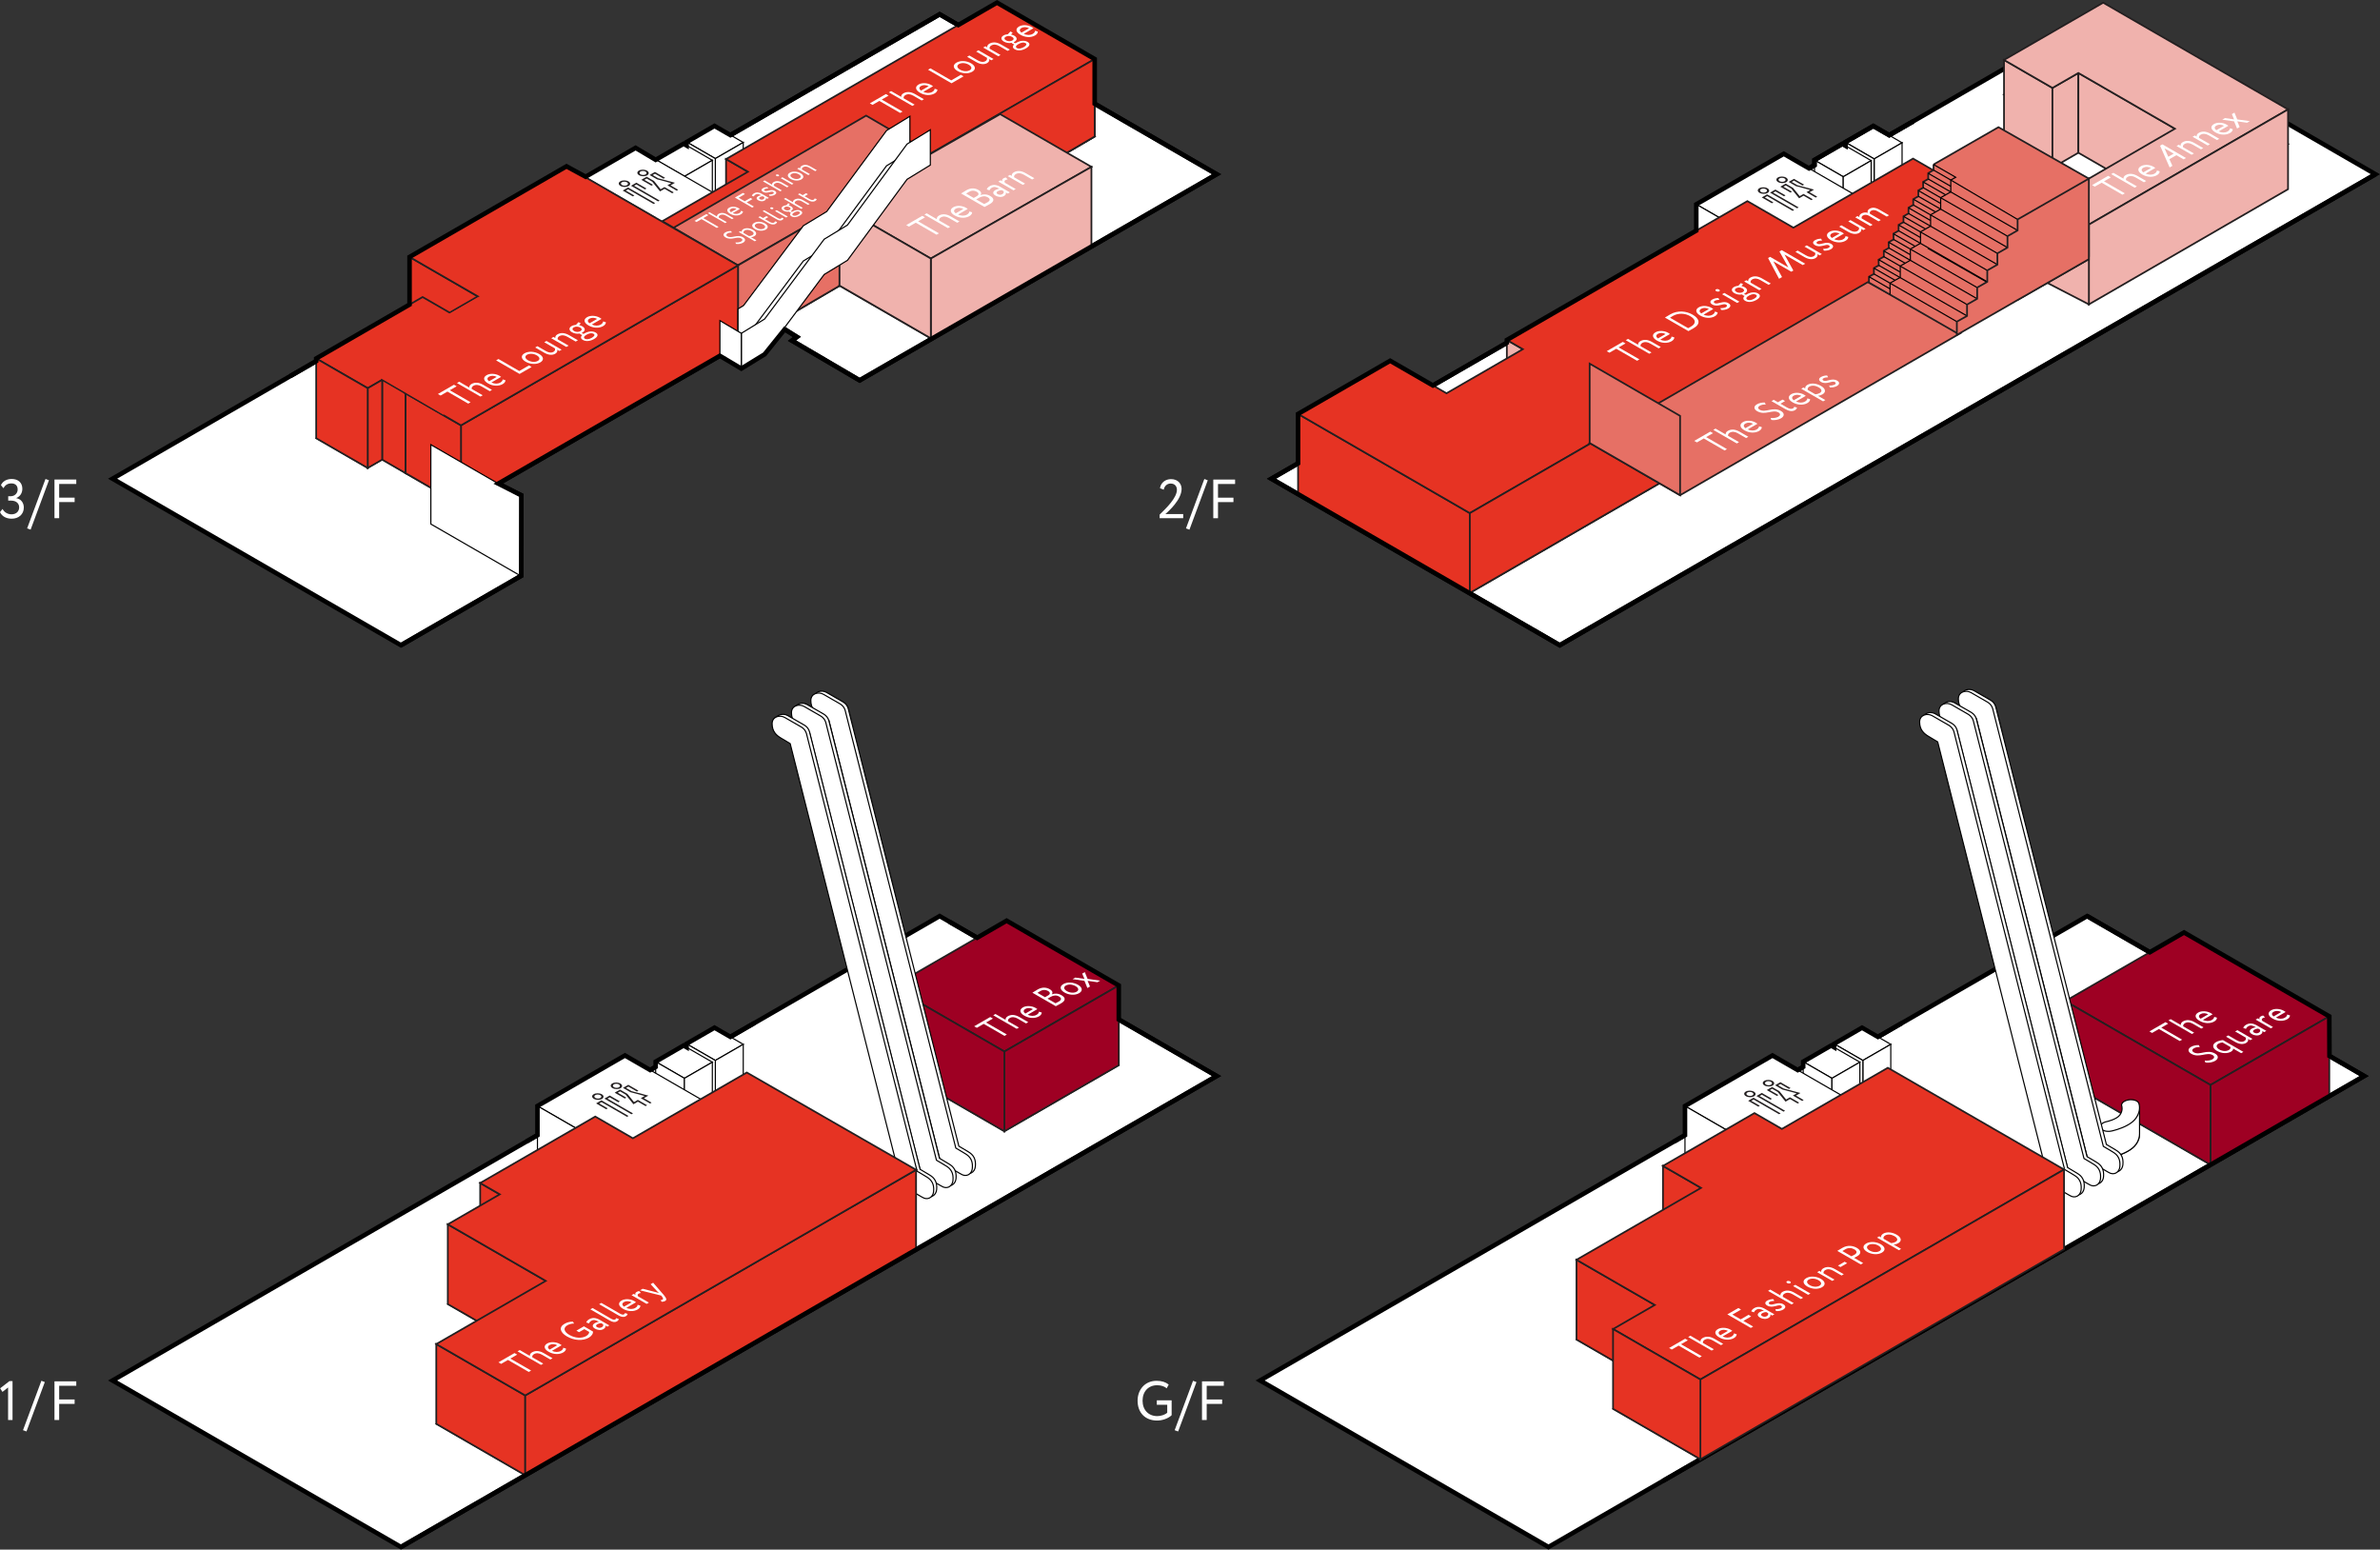 <?xml version="1.0" encoding="UTF-8"?>
<svg id="Layer_2" data-name="Layer 2" xmlns="http://www.w3.org/2000/svg" viewBox="0 0 1205.03 784.53">
  <rect x="0" y="0" width="1205.03" height="784.53" fill="#333333" stroke="none"/>
  <defs>
    <style>
      .cls-1, .cls-2, .cls-3, .cls-4 {
        fill: none;
      }

      .cls-5, .cls-2, .cls-6, .cls-7, .cls-8, .cls-9, .cls-10, .cls-3, .cls-11, .cls-12, .cls-13, .cls-14, .cls-4, .cls-15 {
        stroke-miterlimit: 10;
      }

      .cls-5, .cls-2, .cls-6, .cls-7, .cls-8, .cls-9, .cls-10, .cls-3, .cls-14, .cls-4 {
        stroke: #000;
      }

      .cls-5, .cls-2, .cls-6, .cls-7, .cls-8, .cls-9, .cls-10, .cls-4 {
        stroke-width: .58px;
      }

      .cls-5, .cls-16, .cls-14 {
        fill: #fff;
      }

      .cls-2 {
        stroke-dasharray: 0 0 1.73 1.73;
      }

      .cls-6 {
        fill: #958575;
      }

      .cls-7 {
        fill: #bfad97;
      }

      .cls-8 {
        fill: #f8686a;
      }

      .cls-9 {
        fill: #f47b54;
      }

      .cls-10 {
        fill: #fabf77;
      }

      .cls-17, .cls-13 {
        fill: #e63323;
      }

      .cls-18 {
        fill: #231f20;
      }

      .cls-3, .cls-14 {
        stroke-width: 2.31px;
      }

      .cls-11 {
        fill: #e67065;
      }

      .cls-11, .cls-12, .cls-13, .cls-15 {
        stroke: #231f20;
        stroke-width: .87px;
      }

      .cls-12 {
        fill: #f0b2ad;
      }

      .cls-15 {
        fill: #9e0023;
      }
    </style>
  </defs>
  <g id="_圖層_1" data-name="圖層 1">
    <g>
      <path class="cls-16" d="M585.7,708.95h7.52v7.52c-1.73,1.73-4.89,2.71-7.32,2.71-6.09,0-9.92-3.97-9.92-10.06,0-5.62,3.77-10.06,9.61-10.06,2.65,0,4.55,.64,6.15,1.9l-1.03,1.9c-1.15-1.03-2.96-1.56-4.83-1.56-4.36,0-7.38,3.1-7.38,7.82s3.02,7.82,7.46,7.82c1.84,0,4-.72,5.03-1.73v-4.02h-5.28v-2.24Z"/>
      <path class="cls-16" d="M604.06,699.06l1.73,.64-9.28,25.01-1.76-.64,9.3-25.01Z"/>
      <path class="cls-16" d="M608.59,699.34h11.04v2.24h-8.66v6.93h7.82v2.24h-7.82v8.16h-2.38v-19.56Z"/>
    </g>
    <g>
      <path class="cls-16" d="M4.78,699.22h1.56v19.67h-2.24v-16.46l-2.85,2.24-1.17-1.82,4.69-3.63Z"/>
      <path class="cls-16" d="M20.96,699.05l1.73,.64-9.28,25.01-1.76-.64,9.3-25.01Z"/>
      <path class="cls-16" d="M27.58,699.33h11.04v2.24h-8.66v6.93h7.82v2.24h-7.82v8.16h-2.38v-19.56Z"/>
    </g>
    <g>
      <path class="cls-16" d="M587.15,260.53c3.19-3.13,8.74-8.41,8.74-12.57,0-1.73-1.06-3.16-3.19-3.16-1.56,0-3.1,1.03-3.49,3.13l-1.9-.78c.48-2.91,2.85-4.58,5.59-4.58,3.66,0,5.36,2.51,5.36,4.94,0,5.48-6.65,11.37-8.21,12.74h9.02v2.1h-11.93v-1.82Z"/>
      <path class="cls-16" d="M609.78,242.51l1.73,.64-9.28,25.01-1.76-.64,9.3-25.01Z"/>
      <path class="cls-16" d="M614.31,242.79h11.04v2.24h-8.66v6.93h7.82v2.24h-7.82v8.16h-2.38v-19.56Z"/>
    </g>
    <g>
      <path class="cls-16" d="M0,259.26l1.29-1.59c.98,1.82,2.74,2.71,4.55,2.71,2.43,0,3.86-1.54,3.86-3.52,0-2.1-1.65-3.41-4-3.41h-1.54v-2.24h1.4c1.73,0,3.38-1.37,3.38-3.38s-1.2-3.1-3.19-3.1-3.16,.92-4.02,2.43l-1.26-1.54c.89-1.98,2.91-3.13,5.45-3.13,3.27,0,5.39,1.87,5.39,4.95,0,2.12-1.06,3.86-3.05,4.69v.08c2.43,.39,3.8,2.43,3.8,4.72,0,3.49-2.65,5.67-6.15,5.67-2.71,0-4.92-1.17-5.92-3.35Z"/>
      <path class="cls-16" d="M23.05,242.49l1.73,.64-9.28,25.01-1.76-.64,9.3-25.01Z"/>
      <path class="cls-16" d="M27.58,242.77h11.04v2.24h-8.66v6.93h7.82v2.24h-7.82v8.16h-2.38v-19.56Z"/>
    </g>
    <g>
      <g>
        <polygon class="cls-14" points="929.76 537.11 923.99 533.78 638.01 698.9 784.01 783.2 1197.01 544.76 1056.76 463.79 929.76 537.11"/>
        <g>
          <g>
            <polygon class="cls-5" points="957.33 551.79 943.19 559.95 928.63 551.55 942.77 543.38 957.33 551.79"/>
            <polygon class="cls-5" points="957.33 528.71 943.19 536.87 928.63 528.47 942.77 520.3 957.33 528.71"/>
            <polygon class="cls-5" points="957.33 528.71 957.33 551.79 943.19 559.95 943.19 536.87 957.33 528.71"/>
            <polygon class="cls-5" points="928.63 528.47 928.63 551.55 943.19 559.95 943.19 536.87 928.63 528.47"/>
          </g>
          <g>
            <polygon class="cls-5" points="941.68 560.82 927.54 568.99 912.98 560.58 927.12 552.42 941.68 560.82"/>
            <polygon class="cls-5" points="941.68 537.74 927.54 545.91 912.98 537.5 927.12 529.34 941.68 537.74"/>
            <polygon class="cls-5" points="912.98 537.5 927.54 545.91 927.54 568.99 912.98 560.58 912.98 537.5"/>
            <polygon class="cls-5" points="941.68 537.74 941.68 560.82 927.54 568.99 927.54 545.91 941.68 537.74"/>
          </g>
        </g>
      </g>
      <g>
        <polygon class="cls-10" points="1045.64 547.21 1119.2 589.68 1179.36 554.94 1105.81 512.47 1045.64 547.21"/>
        <polygon class="cls-15" points="1045.64 506.82 1119.2 549.29 1179.36 514.55 1105.81 472.08 1045.64 506.82"/>
        <polygon class="cls-15" points="1179.36 514.55 1179.36 554.94 1119.2 589.68 1119.2 549.29 1179.36 514.55"/>
        <polygon class="cls-15" points="1045.64 506.82 1045.64 547.21 1119.2 589.68 1119.2 549.29 1045.64 506.82"/>
      </g>
      <g>
        <path class="cls-5" d="M1077.45,582.76c-3.78,2.18-8.22,3.09-8.48,3.14-2.36,.47-4.78-.23-5.41-1.55-.63-1.32,.76-2.78,3.1-3.25,.15-.03,5.08-1.1,6.71-3.41,1.62-2.31,.92-4.37,.92-4.39-.53-1.35,.97-2.77,3.35-3.19,2.38-.41,4.74,.34,5.27,1.69,.14,.36,1.31,3.64-1.39,7.48-.99,1.41-2.47,2.56-4.07,3.49Z"/>
        <path class="cls-5" d="M1063.41,583.74c0,.2,.06,.4,.15,.6,.63,1.33,3.05,2.02,5.41,1.55,.26-.05,4.7-.96,8.48-3.14,1.6-.92,3.08-2.08,4.07-3.49,1.44-2.05,1.78-3.93,1.76-5.31v-13.43l-15.58,9.4-4.3,.5v13.32Z"/>
        <path class="cls-5" d="M1077.45,569.49c-3.78,2.18-8.22,3.09-8.48,3.14-2.36,.47-4.78-.23-5.41-1.55-.63-1.32,.76-2.78,3.1-3.25,.15-.03,5.08-1.1,6.71-3.41,1.62-2.31,.92-4.37,.92-4.39-.53-1.35,.97-2.77,3.35-3.19,2.38-.41,4.74,.34,5.27,1.69,.14,.36,1.31,3.64-1.39,7.48-.99,1.41-2.47,2.56-4.07,3.49Z"/>
      </g>
      <g>
        <polygon class="cls-5" points="1047.88 601.65 1070.18 588.96 1062.68 581.85 1005.6 359.45 999.64 356.56 976.19 370.02 983.49 374.44 1040.96 597.61 1047.88 601.65"/>
        <g>
          <path class="cls-5" d="M1069.03,592.51l-8.24-4.76c-1.24-.72-2.16-1.9-2.54-3.28l-56.02-221.57-4.44-2.67c-2.62-1.51-4.71-3.49-4.71-7.42,0-3.56,3.82-4.64,6.44-3.13l8.41,4.85c1.24,.72,2.16,1.9,2.54,3.28l56.02,221.57,4.71,2.81c2.62,1.51,4.02,3.66,3.65,7.5-.29,2.98-3.08,4.61-5.81,2.82Z"/>
          <path class="cls-5" d="M1067.49,593.48l-8.24-4.76c-1.24-.72-2.16-1.9-2.54-3.28l-56.02-221.57-4.44-2.67c-2.62-1.51-4.71-3.49-4.71-7.42,0-3.56,3.82-4.64,6.44-3.13l8.41,4.85c1.24,.72,2.16,1.9,2.54,3.28l56.02,221.57,4.71,2.81c2.62,1.51,4.02,3.66,3.65,7.5-.29,2.98-3.08,4.61-5.81,2.82Z"/>
        </g>
        <g>
          <path class="cls-5" d="M1059.22,598.67l-8.24-4.76c-1.24-.72-2.16-1.9-2.54-3.28l-56.02-221.57-4.44-2.67c-2.62-1.51-4.71-3.49-4.71-7.42,0-3.56,3.82-4.64,6.44-3.13l8.41,4.85c1.24,.72,2.16,1.9,2.54,3.28l56.02,221.57,4.71,2.81c2.62,1.51,4.02,3.66,3.65,7.5-.29,2.98-3.08,4.61-5.81,2.82Z"/>
          <path class="cls-5" d="M1057.69,599.63l-8.24-4.76c-1.24-.72-2.16-1.9-2.54-3.28l-56.02-221.57-4.44-2.67c-2.62-1.51-4.71-3.49-4.71-7.42,0-3.56,3.82-4.64,6.44-3.13l8.41,4.85c1.24,.72,2.16,1.9,2.54,3.28l56.02,221.57,4.71,2.81c2.62,1.51,4.02,3.66,3.65,7.5-.29,2.98-3.08,4.61-5.81,2.82Z"/>
        </g>
        <g>
          <path class="cls-5" d="M1049.42,604.24l-8.24-4.76c-1.24-.72-2.16-1.9-2.54-3.28l-56.02-221.57-4.44-2.67c-2.62-1.51-4.71-3.49-4.71-7.42,0-3.56,3.82-4.64,6.44-3.13l8.41,4.85c1.24,.72,2.16,1.9,2.54,3.28l56.02,221.57,4.71,2.81c2.62,1.51,4.02,3.66,3.65,7.5-.29,2.98-3.08,4.61-5.81,2.82Z"/>
          <path class="cls-5" d="M1047.88,605.2l-8.24-4.76c-1.24-.72-2.16-1.9-2.54-3.28l-56.02-221.57-4.44-2.67c-2.62-1.51-4.71-3.49-4.71-7.42,0-3.56,3.82-4.64,6.44-3.13l8.41,4.85c1.24,.72,2.16,1.9,2.54,3.28l56.02,221.57,4.71,2.81c2.62,1.51,4.02,3.66,3.65,7.5-.29,2.98-3.08,4.61-5.81,2.82Z"/>
        </g>
      </g>
      <polyline class="cls-3" points="841.98 749.73 1197.01 544.76 1179.45 534.62 1179.36 514.55 1105.81 472.08 1088.47 482.09 1056.76 463.79"/>
      <g>
        <polygon class="cls-5" points="897.43 563.21 853.13 588.79 901.48 616.7 945.76 591.13 897.43 563.21"/>
        <polygon class="cls-5" points="897.43 534.36 853.13 559.94 901.48 587.85 945.76 562.28 897.43 534.36"/>
        <polygon class="cls-5" points="901.48 587.85 901.48 616.7 945.76 591.13 945.76 562.28 901.48 587.85"/>
        <polygon class="cls-5" points="853.13 559.94 853.13 588.79 901.48 616.7 901.48 587.85 853.13 559.94"/>
        <g>
          <g>
            <path class="cls-18" d="M888.08,555.02c-1.1,.64-2.93,.62-4.08-.05-1.15-.66-1.18-1.72-.08-2.35s2.93-.62,4.08,.04,1.18,1.72,.08,2.35Zm-3.36-1.94c-.68,.39-.66,1.05,.05,1.45s1.84,.42,2.52,.03,.66-1.05-.05-1.45-1.84-.42-2.52-.03Z"/>
            <polygon class="cls-18" points="901.54 563.66 900.78 564.1 887.85 556.64 886.68 557.31 891.02 559.82 890.26 560.26 885.12 557.3 887.82 555.74 901.54 563.66"/>
            <polygon class="cls-18" points="903.81 562.35 903.04 562.79 889.32 554.87 892.02 553.31 897.15 556.28 896.39 556.72 892.05 554.21 890.88 554.89 903.81 562.35"/>
          </g>
          <g>
            <path class="cls-18" d="M897.49,549.59c-1.1,.64-2.93,.62-4.08-.05s-1.18-1.72-.08-2.35,2.93-.62,4.08,.05,1.18,1.72,.08,2.35Zm-3.36-1.94c-.68,.39-.66,1.05,.05,1.45s1.84,.42,2.52,.03,.66-1.05-.05-1.45-1.84-.42-2.52-.03Z"/>
            <polygon class="cls-18" points="910.96 558.23 910.19 558.67 906.29 556.42 904.03 557.73 900.07 552.82 897.26 551.2 896.09 551.88 900.43 554.38 899.67 554.83 894.54 551.86 897.23 550.3 900.98 552.46 904.34 556.63 906.26 555.52 910.96 558.23"/>
            <polygon class="cls-18" points="913.22 556.92 912.45 557.36 907.76 554.65 909.69 553.54 902.47 551.6 898.73 549.44 901.43 547.88 906.57 550.84 905.8 551.29 901.46 548.78 900.29 549.46 903.09 551.07 911.59 553.36 909.32 554.67 913.22 556.92"/>
          </g>
        </g>
      </g>
      <polyline class="cls-3" points="962.99 517.93 950.83 524.95 942.77 520.3 928.63 528.47 928.63 530.2 927.12 529.34 912.98 537.5 912.98 540.14 910.21 541.74 897.43 534.36 853.13 559.94 853.13 574.72 847.64 577.89"/>
      <g>
        <polygon class="cls-9" points="1000.85 606.95 955.84 580.97 902.2 611.93 888.31 603.91 841.98 630.66 861.25 641.78 798.2 678.18 837.84 701.06 816.71 713.26 860.93 738.79 1045.06 632.48 1000.85 606.95"/>
        <polygon class="cls-13" points="841.98 590.27 841.98 630.66 861.25 641.78 861.25 601.39 841.98 590.27"/>
        <polygon class="cls-13" points="798.2 637.79 837.84 660.67 837.84 701.06 798.2 678.18 798.2 637.79"/>
        <polygon class="cls-13" points="1000.85 566.56 955.84 540.58 902.2 571.54 888.31 563.52 841.98 590.27 861.25 601.39 798.2 637.79 837.84 660.67 816.71 672.86 860.93 698.4 1045.06 592.09 1000.85 566.56"/>
        <g>
          <path class="cls-16" d="M845.09,682.45l8.14-4.7,1.36,.79-3.47,2,10.53,6.08-1.2,.69-10.53-6.08-3.47,2-1.36-.78Z"/>
          <path class="cls-16" d="M854.74,676.88l1.13-.65,5.13,2.96c-.11-.6,.25-1.32,1.06-1.79,1.66-.96,3.65-.95,6.04,.43l4.38,2.53-1.13,.65-4.19-2.42c-1.53-.88-2.92-.98-4.09-.3-.71,.41-.99,1.06-.84,1.61l5.54,3.2-1.13,.65-11.89-6.86Z"/>
          <path class="cls-16" d="M879.29,675.47c.06,.75-.54,1.47-1.39,1.96-2.07,1.19-4.99,1.06-7.4-.34-2.22-1.28-2.8-2.99-.71-4.2,1.64-.95,4.35-.9,6.46,.31,.37,.22,.65,.41,.85,.57l-4.9,2.83c1.54,.78,3.27,.76,4.52,.04,.82-.47,1.2-1.09,1.15-1.59l1.42,.41Zm-8.27,.54l3.86-2.23c-1.31-.69-2.77-.75-3.88-.11-1.16,.67-1.03,1.59,.01,2.34Z"/>
          <path class="cls-16" d="M874.57,665.43l5.59-3.23,1.36,.79-4.39,2.53,4.21,2.43,3.96-2.29,1.36,.78-3.96,2.29,4.96,2.86-1.2,.69-11.89-6.86Z"/>
          <path class="cls-16" d="M886.7,663.93c.14-.57,.63-1.17,1.43-1.63,1.81-1.05,3.59-.76,5.57,.39l4.69,2.71-1.08,.62-.98-.57c.2,.55,.11,1.21-.93,1.81-1.16,.67-2.84,.62-4.31-.24-1.56-.9-1.39-2-.02-2.79,.49-.29,1.28-.6,2.08-.63-1.43-.82-2.6-1.29-3.86-.56-.78,.45-1.01,.86-1.2,1.34l-1.38-.46Zm8.52,.88l-.97-.56c-.74,.03-1.39,.21-1.94,.53-.68,.39-.99,1-.1,1.51,.73,.42,1.62,.46,2.35,.03,.84-.48,.79-1.06,.66-1.52Z"/>
          <path class="cls-16" d="M894.77,660.96c-1.34-.77-1.25-1.77,0-2.5,1.05-.6,2.27-.78,3.09-.75l.5,.91c-.79-.02-1.68,.11-2.35,.49s-.58,.84-.07,1.14c1.61,.93,4.29-1.5,6.97,.05,1.61,.93,1.12,2.02-.15,2.76-1.03,.6-2.7,.81-3.54,.67l-.33-.93c.88,.08,2.17-.14,2.81-.5,.59-.34,.78-.86,.08-1.26-1.54-.89-4.22,1.54-7.02-.08Z"/>
          <path class="cls-16" d="M895.19,653.52l1.13-.65,5.13,2.96c-.11-.6,.25-1.32,1.06-1.79,1.66-.96,3.65-.95,6.04,.43l4.38,2.53-1.13,.65-4.19-2.42c-1.53-.88-2.92-.98-4.09-.3-.71,.41-.99,1.06-.84,1.61l5.53,3.2-1.13,.65-11.89-6.86Z"/>
          <path class="cls-16" d="M904.78,648.64c.35-.2,1.02-.21,1.51,.07,.56,.32,.54,.71,.19,.91-.4,.23-1.06,.24-1.62-.08-.49-.28-.48-.67-.08-.9Zm3.09,2.47l1.13-.65,7.64,4.41-1.13,.65-7.64-4.41Z"/>
          <path class="cls-16" d="M914.51,647.08c2.04-1.18,5.09-.98,7.39,.34,2.29,1.32,2.63,3.09,.6,4.27s-5.1,.98-7.39-.34c-2.29-1.32-2.63-3.09-.59-4.26Zm6.71,3.87c1.27-.74,1.11-1.89-.52-2.84-1.6-.92-3.64-1.04-4.91-.3s-1.09,1.9,.52,2.83c1.6,.92,3.64,1.04,4.91,.3Z"/>
          <path class="cls-16" d="M920.05,644.07l1.13-.65,.93,.54c-.14-.59,.18-1.34,1.01-1.82,1.66-.96,3.62-.97,6.01,.41l4.41,2.55-1.13,.65-4.16-2.4c-1.6-.92-2.95-1-4.14-.32-.72,.42-.96,1.05-.81,1.61l5.52,3.19-1.13,.65-7.64-4.41Z"/>
          <path class="cls-16" d="M930.59,640.73l3.38-1.95,1.27,.74-3.38,1.95-1.27-.74Z"/>
          <path class="cls-16" d="M942.14,640.14l-11.89-6.86c.55-.32,1.93-1.16,2.56-1.52,2.83-1.63,5.5-1.06,7.35,.01,1.94,1.12,2.59,2.82,.17,4.22-.4,.23-1.01,.56-1.55,.82l4.57,2.64-1.2,.69Zm-9.32-6.77l4.58,2.65c.53-.25,1.03-.5,1.53-.78,1.46-.84,1.44-1.87-.06-2.73-1.41-.81-3.02-.92-4.59-.02-.4,.23-1.02,.61-1.47,.89Z"/>
          <path class="cls-16" d="M944.84,629.56c2.04-1.18,5.1-.98,7.39,.34,2.29,1.32,2.63,3.09,.6,4.27s-5.09,.98-7.39-.34c-2.29-1.32-2.63-3.09-.59-4.26Zm6.71,3.87c1.27-.74,1.11-1.89-.52-2.84-1.6-.92-3.64-1.04-4.91-.3s-1.09,1.9,.52,2.83c1.6,.92,3.64,1.04,4.91,.3Z"/>
          <path class="cls-16" d="M950.39,626.56l1.13-.65,.9,.52c-.17-.61,.22-1.36,1.09-1.87,1.81-1.05,4.56-.77,6.82,.54,2.33,1.34,2.79,3.13,.8,4.28-.68,.39-1.52,.68-2.32,.73l3.75,2.17-1.13,.65-11.04-6.37Zm3.29,.59l3.79,2.19c1.02-.06,1.68-.29,2.29-.64,1.36-.78,1.04-1.95-.58-2.88-1.54-.89-3.4-1.1-4.71-.34-.75,.43-.98,1.1-.79,1.67Z"/>
        </g>
        <g>
          <path class="cls-16" d="M1088.27,522.18l8.14-4.7,1.36,.78-3.47,2,10.53,6.08-1.2,.69-10.53-6.08-3.47,2-1.36-.79Z"/>
          <path class="cls-16" d="M1097.92,516.61l1.13-.65,5.13,2.96c-.11-.6,.25-1.32,1.06-1.79,1.66-.96,3.65-.95,6.04,.43l4.38,2.53-1.13,.65-4.19-2.42c-1.53-.88-2.92-.98-4.09-.3-.71,.41-.99,1.06-.84,1.6l5.53,3.2-1.13,.65-11.89-6.86Z"/>
          <path class="cls-16" d="M1122.47,515.2c.06,.75-.54,1.47-1.39,1.96-2.07,1.19-4.99,1.06-7.4-.33-2.22-1.28-2.8-2.99-.71-4.2,1.64-.95,4.35-.9,6.46,.31,.37,.22,.65,.41,.85,.57l-4.9,2.83c1.54,.78,3.27,.76,4.52,.04,.82-.47,1.2-1.09,1.15-1.59l1.42,.41Zm-8.27,.54l3.86-2.23c-1.31-.69-2.77-.75-3.88-.11-1.16,.67-1.03,1.6,.01,2.34Z"/>
          <path class="cls-16" d="M1109.49,533.51c-1.71-.99-2-2.43-.12-3.52,1.15-.66,2.66-.97,3.97-.86l.44,1c-1.15-.06-2.11,.1-2.98,.6-1.1,.64-1.09,1.43-.03,2.04,2.94,1.7,6.67-1.74,10.73,.61,1.95,1.13,1.8,2.69,0,3.73-1.22,.7-3.29,1.14-4.91,.78l-.29-.97c1.5,.19,3.02-.12,3.86-.6,1.03-.6,1.29-1.49,.09-2.19-2.9-1.68-6.81,1.66-10.75-.62Z"/>
          <path class="cls-16" d="M1130.72,530.88c-.03,.57-.44,1.15-1.07,1.52-2,1.15-4.85,.98-7.26-.42-2.22-1.28-2.49-3.17-.41-4.37,1.02-.59,2.4-.95,3.54-1.04l10.34,5.97-1.13,.65-4.01-2.31Zm-1.41-.81l-4.02-2.32c-.84,.09-1.53,.31-2.05,.61-1.43,.83-1.11,2.09,.42,2.97,1.56,.9,3.53,1.02,4.86,.25,.68-.39,.95-1.04,.8-1.52Z"/>
          <path class="cls-16" d="M1140.46,525.96l-1.13,.65-1.09-.63c.21,.63,.01,1.44-.99,2.02-1.42,.82-3.37,.77-5.61-.53l-4.55-2.63,1.13-.65,4.24,2.45c1.44,.83,2.77,1.04,3.93,.38,.74-.42,.9-1.13,.69-1.71l-5.4-3.12,1.13-.65,7.64,4.41Z"/>
          <path class="cls-16" d="M1135.79,520.44c.14-.57,.63-1.17,1.43-1.63,1.81-1.05,3.59-.76,5.57,.39l4.69,2.71-1.08,.62-.98-.57c.19,.55,.11,1.21-.93,1.81-1.16,.67-2.84,.62-4.31-.24-1.56-.9-1.4-2-.02-2.79,.5-.29,1.28-.6,2.08-.63-1.43-.82-2.6-1.29-3.86-.56-.78,.45-1.01,.86-1.2,1.34l-1.38-.46Zm8.52,.88l-.97-.56c-.74,.03-1.39,.21-1.94,.53-.68,.39-.99,1-.1,1.51,.73,.42,1.62,.46,2.35,.03,.83-.48,.79-1.06,.66-1.52Z"/>
          <path class="cls-16" d="M1142.08,516.2l1.13-.65,.9,.52c-.25-.52-.24-1.06,.56-1.52,.52-.3,.88-.39,1.28-.4l.88,.96c-.53,.05-.77,.11-1.15,.33-.74,.43-.56,.93-.24,1.4l5.42,3.13-1.13,.65-7.64-4.41Z"/>
          <path class="cls-16" d="M1159.44,514.04c.06,.75-.54,1.47-1.39,1.96-2.07,1.19-4.99,1.06-7.4-.34-2.23-1.28-2.8-2.99-.71-4.2,1.64-.95,4.35-.9,6.46,.31,.37,.22,.65,.41,.85,.57l-4.9,2.83c1.54,.78,3.27,.76,4.51,.04,.82-.47,1.2-1.09,1.15-1.59l1.42,.41Zm-8.27,.54l3.86-2.23c-1.31-.69-2.77-.75-3.88-.11-1.16,.67-1.03,1.6,.01,2.34Z"/>
        </g>
        <polygon class="cls-13" points="1045.06 592.09 1045.06 632.48 860.93 738.79 860.93 698.4 1045.06 592.09"/>
        <polygon class="cls-13" points="816.71 672.86 860.93 698.4 860.93 738.79 816.71 713.26 816.71 672.86"/>
      </g>
    </g>
    <g>
      <g>
        <polygon class="cls-14" points="348.75 537.11 342.98 533.78 57 698.9 203.01 783.2 616 544.76 475.75 463.79 348.75 537.11"/>
        <g>
          <polygon class="cls-6" points="566.46 539.3 508.53 572.75 451.74 539.96 509.67 506.51 566.46 539.3"/>
          <polygon class="cls-15" points="566.46 498.91 508.53 532.36 451.74 499.57 509.67 466.12 566.46 498.91"/>
          <g>
            <path class="cls-16" d="M493.23,519.58l8.14-4.7,1.36,.78-3.47,2,10.53,6.08-1.2,.69-10.53-6.08-3.47,2-1.36-.78Z"/>
            <path class="cls-16" d="M502.88,514l1.13-.65,5.13,2.96c-.11-.6,.26-1.32,1.06-1.79,1.66-.96,3.65-.95,6.04,.43l4.38,2.53-1.13,.65-4.19-2.42c-1.53-.88-2.92-.98-4.09-.3-.71,.41-.99,1.06-.84,1.6l5.54,3.2-1.13,.65-11.89-6.86Z"/>
            <path class="cls-16" d="M527.43,512.59c.06,.75-.54,1.47-1.39,1.96-2.07,1.19-4.99,1.06-7.4-.34-2.23-1.28-2.8-2.99-.71-4.2,1.64-.95,4.35-.9,6.46,.31,.37,.22,.65,.41,.85,.57l-4.9,2.83c1.54,.78,3.27,.76,4.51,.04,.82-.47,1.2-1.09,1.15-1.59l1.42,.41Zm-8.27,.54l3.86-2.23c-1.31-.69-2.77-.75-3.88-.11-1.16,.67-1.03,1.6,.01,2.34Z"/>
            <path class="cls-16" d="M522.73,502.56c.53-.33,1.73-1.08,2.65-1.61,2.36-1.36,4.48-1.09,6.12-.14,1.49,.86,1.63,1.81,1.05,2.57l.03,.02c1.47-.57,3.24-.5,4.87,.44,2.41,1.39,1.9,2.88-.15,4.07-.88,.51-2.11,1.18-2.73,1.5l-11.85-6.84Zm2.55,.08l3.84,2.22,1.58-.92c1.05-.6,1.22-1.5-.08-2.25-1.24-.72-2.6-.7-3.91,.06-.52,.3-1.1,.67-1.43,.89Zm5.11,2.95l4.04,2.33c.36-.17,1.03-.52,1.6-.84,1.46-.84,1.61-1.75,.15-2.6-1.26-.73-2.76-.64-4.19,.18l-1.6,.92Z"/>
            <path class="cls-16" d="M538.38,498.21c2.04-1.18,5.09-.98,7.39,.34,2.29,1.32,2.63,3.09,.59,4.27s-5.09,.98-7.39-.34c-2.29-1.32-2.63-3.09-.59-4.26Zm6.71,3.87c1.27-.74,1.11-1.89-.52-2.83-1.6-.92-3.64-1.04-4.91-.3s-1.09,1.9,.52,2.83c1.6,.92,3.64,1.04,4.91,.3Z"/>
            <path class="cls-16" d="M550.66,495.58l6.38,.89-1.39,.8-4.96-.71,1.19,2.88-1.32,.76-1.48-3.63-6.02-.86,1.39-.8,4.61,.67-1.13-2.68,1.32-.76,1.41,3.44Z"/>
          </g>
          <polygon class="cls-15" points="508.53 532.36 508.53 572.75 566.46 539.3 566.46 498.91 508.53 532.36"/>
          <polygon class="cls-15" points="451.74 499.57 451.74 539.96 508.53 572.75 508.53 532.36 451.74 499.57"/>
        </g>
        <g>
          <polygon class="cls-5" points="466.88 602.52 489.17 589.83 481.68 582.72 424.59 360.32 418.63 357.44 395.18 370.89 402.48 375.32 459.96 598.48 466.88 602.52"/>
          <g>
            <path class="cls-5" d="M488.02,593.39l-8.24-4.76c-1.24-.72-2.16-1.9-2.54-3.28l-56.02-221.57-4.44-2.67c-2.62-1.51-4.71-3.49-4.71-7.42,0-3.56,3.82-4.64,6.44-3.13l8.41,4.85c1.24,.72,2.16,1.9,2.54,3.28l56.02,221.57,4.71,2.81c2.62,1.51,4.02,3.66,3.65,7.5-.29,2.98-3.08,4.61-5.81,2.82Z"/>
            <path class="cls-5" d="M486.48,594.35l-8.24-4.76c-1.24-.72-2.16-1.9-2.54-3.28l-56.02-221.57-4.44-2.67c-2.62-1.51-4.71-3.49-4.71-7.42,0-3.56,3.82-4.64,6.44-3.13l8.41,4.85c1.24,.72,2.16,1.9,2.54,3.28l56.02,221.57,4.71,2.81c2.62,1.51,4.02,3.66,3.65,7.5-.29,2.98-3.08,4.61-5.81,2.82Z"/>
          </g>
          <g>
            <path class="cls-5" d="M478.22,599.54l-8.24-4.76c-1.24-.72-2.16-1.9-2.54-3.28l-56.02-221.57-4.44-2.67c-2.62-1.51-4.71-3.49-4.71-7.42,0-3.56,3.82-4.64,6.44-3.13l8.41,4.85c1.24,.72,2.16,1.9,2.54,3.28l56.02,221.57,4.71,2.81c2.62,1.51,4.02,3.66,3.65,7.5-.29,2.98-3.08,4.61-5.81,2.82Z"/>
            <path class="cls-5" d="M476.68,600.5l-8.24-4.76c-1.24-.72-2.16-1.9-2.54-3.28l-56.02-221.57-4.44-2.67c-2.62-1.51-4.71-3.49-4.71-7.42,0-3.56,3.82-4.64,6.44-3.13l8.41,4.85c1.24,.72,2.16,1.9,2.54,3.28l56.02,221.57,4.71,2.81c2.62,1.51,4.02,3.66,3.65,7.5-.29,2.98-3.08,4.61-5.81,2.82Z"/>
          </g>
          <g>
            <path class="cls-5" d="M468.41,605.12l-8.24-4.76c-1.24-.72-2.16-1.9-2.54-3.28l-56.02-221.57-4.44-2.67c-2.62-1.51-4.71-3.49-4.71-7.42,0-3.56,3.82-4.64,6.44-3.13l8.41,4.85c1.24,.72,2.16,1.9,2.54,3.28l56.02,221.57,4.71,2.81c2.62,1.51,4.02,3.66,3.65,7.5-.29,2.98-3.08,4.61-5.81,2.82Z"/>
            <path class="cls-5" d="M466.88,606.08l-8.24-4.76c-1.24-.72-2.16-1.9-2.54-3.28l-56.02-221.57-4.44-2.67c-2.62-1.51-4.71-3.49-4.71-7.42,0-3.56,3.82-4.64,6.44-3.13l8.41,4.85c1.24,.72,2.16,1.9,2.54,3.28l56.02,221.57,4.71,2.81c2.62,1.51,4.02,3.66,3.65,7.5-.29,2.98-3.08,4.61-5.81,2.82Z"/>
          </g>
        </g>
        <g>
          <g>
            <polygon class="cls-5" points="376.32 551.79 362.18 559.95 347.62 551.55 361.76 543.38 376.32 551.79"/>
            <polygon class="cls-5" points="376.32 528.71 362.18 536.87 347.62 528.47 361.76 520.3 376.32 528.71"/>
            <polygon class="cls-5" points="376.32 528.71 376.32 551.79 362.18 559.95 362.18 536.87 376.32 528.71"/>
            <polygon class="cls-5" points="347.62 528.47 347.62 551.55 362.18 559.95 362.18 536.87 347.62 528.47"/>
          </g>
          <g>
            <polygon class="cls-5" points="360.67 560.82 346.53 568.99 331.97 560.58 346.11 552.42 360.67 560.82"/>
            <polygon class="cls-5" points="360.67 537.74 346.53 545.91 331.97 537.5 346.11 529.34 360.67 537.74"/>
            <polygon class="cls-5" points="331.97 537.5 346.53 545.91 346.53 568.99 331.97 560.58 331.97 537.5"/>
            <polygon class="cls-5" points="360.67 537.74 360.67 560.82 346.53 568.99 346.53 545.91 360.67 537.74"/>
          </g>
        </g>
        <line class="cls-2" x1="331.97" y1="560.58" x2="331.97" y2="568.99"/>
      </g>
      <g>
        <polygon class="cls-5" points="316.42 563.19 272.12 588.77 320.47 616.68 364.76 591.11 316.42 563.19"/>
        <polygon class="cls-5" points="316.42 534.34 272.12 559.92 320.47 587.83 364.76 562.26 316.42 534.34"/>
        <polygon class="cls-5" points="320.47 587.83 320.47 616.68 364.76 591.11 364.76 562.26 320.47 587.83"/>
        <polygon class="cls-5" points="272.12 559.92 272.12 588.77 320.47 616.68 320.47 587.83 272.12 559.92"/>
        <g>
          <g>
            <path class="cls-18" d="M304.77,556.35c-1.1,.64-2.93,.62-4.08-.05s-1.18-1.72-.08-2.35,2.93-.62,4.08,.04,1.18,1.72,.08,2.35Zm-3.36-1.94c-.68,.39-.66,1.05,.05,1.45s1.84,.42,2.52,.03,.66-1.05-.05-1.45-1.84-.42-2.52-.03Z"/>
            <polygon class="cls-18" points="318.23 564.98 317.47 565.42 304.54 557.96 303.37 558.64 307.71 561.14 306.94 561.58 301.81 558.62 304.51 557.06 318.23 564.98"/>
            <polygon class="cls-18" points="320.49 563.68 319.73 564.12 306.01 556.2 308.71 554.64 313.84 557.6 313.08 558.04 308.74 555.54 307.57 556.21 320.49 563.68"/>
          </g>
          <g>
            <path class="cls-18" d="M314.18,550.91c-1.1,.64-2.93,.62-4.08-.05s-1.18-1.72-.08-2.35,2.93-.62,4.08,.05,1.18,1.72,.08,2.35Zm-3.36-1.94c-.68,.39-.66,1.05,.05,1.45s1.84,.42,2.52,.03,.66-1.05-.05-1.45-1.84-.42-2.52-.03Z"/>
            <polygon class="cls-18" points="327.64 559.55 326.88 559.99 322.98 557.74 320.71 559.05 316.75 554.15 313.95 552.53 312.78 553.2 317.12 555.71 316.35 556.15 311.22 553.19 313.92 551.63 317.66 553.79 321.02 557.95 322.95 556.84 327.64 559.55"/>
            <polygon class="cls-18" points="329.9 558.24 329.14 558.68 324.45 555.98 326.38 554.86 319.16 552.92 315.42 550.76 318.12 549.2 323.25 552.17 322.49 552.61 318.15 550.1 316.98 550.78 319.78 552.4 328.28 554.68 326.01 555.99 329.9 558.24"/>
          </g>
        </g>
      </g>
      <g>
        <polygon class="cls-7" points="378.12 583.38 320.45 616.67 301.39 605.67 243.12 639.31 253.04 645.04 226.73 660.23 276.32 688.86 220.89 720.86 265.93 746.87 463.82 632.62 378.12 583.38"/>
        <polygon class="cls-13" points="253.04 604.65 253.04 645.04 243.12 639.31 243.12 598.92 253.04 604.65"/>
        <polygon class="cls-13" points="220.89 680.47 220.89 720.86 265.93 746.87 265.93 706.47 220.89 680.47"/>
        <polygon class="cls-13" points="463.82 592.23 463.82 632.62 265.93 746.87 265.93 706.47 463.82 592.23"/>
        <polygon class="cls-13" points="226.73 619.84 276.32 648.47 276.32 688.86 226.73 660.23 226.73 619.84"/>
        <polygon class="cls-13" points="378.12 542.98 320.45 576.28 301.39 565.28 243.12 598.92 253.04 604.65 226.73 619.84 276.32 648.47 220.89 680.47 265.93 706.47 463.82 592.23 378.12 542.98"/>
        <g>
          <path class="cls-16" d="M252.36,689.72l8.14-4.7,1.36,.78-3.47,2,10.53,6.08-1.2,.69-10.53-6.08-3.47,2-1.36-.78Z"/>
          <path class="cls-16" d="M262.02,684.14l1.13-.65,5.13,2.96c-.11-.6,.26-1.32,1.06-1.79,1.66-.96,3.65-.95,6.04,.43l4.38,2.53-1.13,.65-4.19-2.42c-1.53-.88-2.92-.98-4.09-.3-.71,.41-.99,1.06-.84,1.6l5.54,3.2-1.13,.65-11.89-6.86Z"/>
          <path class="cls-16" d="M286.57,682.73c.06,.75-.54,1.47-1.39,1.96-2.07,1.19-4.99,1.06-7.4-.33-2.22-1.28-2.8-2.99-.71-4.2,1.64-.95,4.35-.9,6.46,.31,.37,.22,.65,.41,.85,.57l-4.9,2.83c1.54,.78,3.27,.76,4.51,.04,.82-.47,1.2-1.09,1.15-1.59l1.42,.41Zm-8.27,.54l3.86-2.23c-1.31-.69-2.77-.75-3.88-.11-1.16,.67-1.03,1.6,.01,2.35Z"/>
          <path class="cls-16" d="M291.84,673.67l3.81-2.2,4.57,2.64c.18,1.11-.83,2.38-2.06,3.09-3.09,1.78-7.44,1.51-11.14-.63-3.41-1.97-4.2-4.63-1.25-6.34,1.34-.78,2.7-1.11,4.27-1.13l.63,.97c-1.21-.03-2.45,.32-3.4,.86-2.21,1.27-1.85,3.25,1.02,4.9,2.89,1.67,6.28,1.86,8.53,.56,.93-.54,1.58-1.42,1.49-2.08l-2.45-1.41-2.67,1.54-1.36-.78Z"/>
          <path class="cls-16" d="M296.84,669.55c.14-.57,.63-1.17,1.43-1.63,1.81-1.05,3.59-.76,5.57,.39l4.69,2.71-1.08,.62-.98-.57c.2,.55,.11,1.21-.93,1.81-1.16,.67-2.84,.62-4.31-.24-1.56-.9-1.4-2-.02-2.79,.49-.29,1.28-.6,2.08-.63-1.43-.82-2.6-1.29-3.86-.56-.78,.45-1.01,.86-1.19,1.34l-1.38-.46Zm8.52,.88l-.97-.56c-.74,.03-1.39,.21-1.94,.53-.68,.39-.99,1-.1,1.51,.73,.42,1.62,.46,2.35,.03,.84-.48,.79-1.06,.66-1.52Z"/>
          <path class="cls-16" d="M298.89,662.86l1.13-.65,9.24,5.33c1.04,.6,1.72,.75,2.26,.44,.31-.18,.42-.44,.47-.66l1.29,.45c-.02,.38-.26,.81-.92,1.2-.96,.56-2.14,.43-3.62-.42l-9.85-5.69Z"/>
          <path class="cls-16" d="M303.35,660.28l1.13-.65,9.24,5.33c1.04,.6,1.72,.75,2.26,.44,.31-.18,.43-.44,.47-.66l1.29,.45c-.02,.38-.26,.82-.92,1.2-.96,.56-2.14,.43-3.62-.42l-9.85-5.69Z"/>
          <path class="cls-16" d="M324.23,660.99c.06,.75-.54,1.47-1.39,1.96-2.07,1.19-4.99,1.06-7.4-.34-2.22-1.28-2.8-2.99-.71-4.2,1.64-.95,4.35-.9,6.46,.31,.37,.22,.65,.41,.85,.57l-4.9,2.83c1.54,.78,3.27,.76,4.51,.04,.82-.47,1.2-1.09,1.15-1.59l1.42,.41Zm-8.27,.54l3.86-2.23c-1.31-.69-2.77-.75-3.88-.11-1.16,.67-1.03,1.6,.01,2.35Z"/>
          <path class="cls-16" d="M319.76,655.71l1.13-.65,.9,.52c-.25-.52-.24-1.06,.56-1.52,.52-.3,.88-.39,1.28-.41l.88,.96c-.53,.05-.77,.11-1.15,.33-.74,.42-.56,.93-.24,1.4l5.42,3.13-1.13,.65-7.64-4.41Z"/>
          <path class="cls-16" d="M335.81,655.27c1.8,2.12,1.87,2.84,.96,3.37-.48,.28-1.07,.38-1.68,.42l-.67-.81c.33-.05,.71-.11,.96-.26,.54-.31,.43-.83-.37-1.78l-.27-.32-10.7-2.65,1.36-.78,6.72,1.73c.53,.14,1.02,.29,1.54,.45-.29-.26-.58-.55-.87-.85l-3.37-3.64,1.29-.74,5.09,5.88Z"/>
        </g>
      </g>
      <polyline class="cls-3" points="203.01 783.2 616 544.76 566.46 516.16 566.46 498.91 509.67 466.12 494.73 474.75 480.75 466.67"/>
      <polyline class="cls-3" points="381.98 517.9 369.82 524.93 361.76 520.28 347.62 528.44 347.62 530.18 346.11 529.31 331.97 537.48 331.97 540.12 329.2 541.72 316.42 534.34 272.12 559.92 272.12 574.7 266.63 577.87"/>
    </g>
    <g>
      <polygon class="cls-16" points="960.4 142.57 1006.77 201.36 1048.19 177.45 1036.3 161.59 1031.31 134.69 991.85 120.07 960.4 142.57"/>
      <g>
        <polygon class="cls-14" points="935.48 80.58 929.71 77.25 643.73 242.37 789.73 326.66 1202.73 88.22 1062.48 7.25 935.48 80.58"/>
        <g>
          <g>
            <polygon class="cls-5" points="963.05 95.36 948.91 103.53 934.35 95.12 948.49 86.96 963.05 95.36"/>
            <polygon class="cls-5" points="963.05 72.28 948.91 80.45 934.35 72.04 948.49 63.87 963.05 72.28"/>
            <polygon class="cls-5" points="963.05 72.28 963.05 95.36 948.91 103.53 948.91 80.45 963.05 72.28"/>
            <polygon class="cls-5" points="934.35 72.04 934.35 95.12 948.91 103.53 948.91 80.45 934.35 72.04"/>
          </g>
          <g>
            <polygon class="cls-5" points="947.4 104.4 933.26 112.56 918.7 104.15 932.84 95.99 947.4 104.4"/>
            <polygon class="cls-5" points="947.4 81.31 933.26 89.48 918.7 81.07 932.84 72.91 947.4 81.31"/>
            <polygon class="cls-5" points="918.7 81.07 933.26 89.48 933.26 112.56 918.7 104.15 918.7 81.07"/>
            <polygon class="cls-5" points="947.4 81.31 947.4 104.4 933.26 112.56 933.26 89.48 947.4 81.31"/>
          </g>
        </g>
        <line class="cls-2" x1="918.7" y1="104.15" x2="918.7" y2="108.23"/>
        <polyline class="cls-3" points="902.86 92.78 918.7 83.64 918.7 81 932.84 72.83 934.35 73.7 934.35 71.96 948.49 63.8 956.55 68.45 968.71 61.42"/>
      </g>
      <g>
        <polygon class="cls-5" points="903.15 106.71 858.85 132.29 907.2 160.2 951.49 134.63 903.15 106.71"/>
        <polygon class="cls-5" points="903.15 77.86 858.85 103.44 907.2 131.35 951.49 105.78 903.15 77.86"/>
        <polygon class="cls-5" points="907.2 131.35 907.2 160.2 951.49 134.63 951.49 105.78 907.2 131.35"/>
        <polygon class="cls-5" points="858.85 103.44 858.85 132.29 907.2 160.2 907.2 131.35 858.85 103.44"/>
        <g>
          <g>
            <path class="cls-18" d="M894.96,97.68c-1.1,.64-2.93,.62-4.08-.05s-1.18-1.72-.08-2.35,2.93-.62,4.08,.04,1.18,1.72,.08,2.35Zm-3.36-1.94c-.68,.39-.66,1.05,.05,1.45s1.84,.42,2.52,.03,.66-1.05-.05-1.45-1.84-.42-2.52-.03Z"/>
            <polygon class="cls-18" points="908.42 106.31 907.65 106.75 894.73 99.29 893.56 99.97 897.9 102.47 897.13 102.91 892 99.95 894.7 98.39 908.42 106.31"/>
            <polygon class="cls-18" points="910.68 105.01 909.92 105.45 896.2 97.53 898.9 95.97 904.03 98.93 903.26 99.37 898.92 96.87 897.75 97.54 910.68 105.01"/>
          </g>
          <g>
            <path class="cls-18" d="M904.37,92.24c-1.1,.64-2.93,.62-4.08-.05s-1.18-1.72-.08-2.35,2.93-.62,4.08,.05,1.18,1.72,.08,2.35Zm-3.36-1.94c-.68,.39-.66,1.05,.05,1.45s1.84,.42,2.52,.03,.66-1.05-.05-1.45-1.84-.42-2.52-.03Z"/>
            <polygon class="cls-18" points="917.83 100.88 917.07 101.32 913.17 99.07 910.9 100.38 906.94 95.48 904.14 93.86 902.97 94.53 907.31 97.04 906.54 97.48 901.41 94.52 904.11 92.96 907.85 95.12 911.21 99.29 913.14 98.17 917.83 100.88"/>
            <polygon class="cls-18" points="920.09 99.57 919.33 100.02 914.64 97.31 916.56 96.19 909.35 94.25 905.61 92.09 908.31 90.54 913.44 93.5 912.67 93.94 908.34 91.43 907.16 92.11 909.97 93.73 918.46 96.01 916.2 97.32 920.09 99.57"/>
          </g>
        </g>
      </g>
      <g>
        <polygon class="cls-12" points="1011.69 145.56 968.61 120.68 908.02 155.66 884.72 142.21 762.94 212.51 771.03 217.19 732.38 239.5 703.86 223.04 657.23 249.96 700.97 275.21 744.2 300.17 1011.69 145.56"/>
        <polygon class="cls-12" points="1158.47 72.91 1138.42 61.33 1064.87 18.87 1029.28 39.42 1027.78 40.28 1014.66 47.86 1039.18 62.02 1052.31 54.44 1101.19 82.66 1037.5 119.59 1057.61 131.22 1057.63 131.21 1057.56 131.17 1121.38 94.32 1158.47 72.91"/>
        <polygon class="cls-13" points="657.23 209.56 657.23 249.96 744.2 300.17 744.2 259.78 657.23 209.56"/>
        <polygon class="cls-12" points="771.03 176.79 771.03 217.19 762.94 212.51 762.94 172.12 771.03 176.79"/>
        <polygon class="cls-1" points="1057.63 131.69 1057.56 131.64 1057.56 131.64 1057.63 131.69"/>
        <polygon class="cls-12" points="1057.63 131.21 1037.5 119.59 1037.5 79.2 1057.63 90.82 1057.63 131.21"/>
        <polygon class="cls-13" points="1011.85 105.25 968.61 80.29 908.02 115.27 884.72 101.82 762.94 172.12 771.03 176.79 732.38 199.11 703.86 182.65 657.23 209.56 700.97 234.81 744.2 259.78 1011.85 105.25 1011.85 105.25"/>
        <g>
          <path class="cls-16" d="M813.51,177.79l8.14-4.7,1.36,.78-3.47,2,10.53,6.08-1.2,.69-10.53-6.08-3.47,2-1.36-.78Z"/>
          <path class="cls-16" d="M823.16,172.22l1.13-.65,5.13,2.96c-.11-.6,.25-1.32,1.06-1.79,1.66-.96,3.65-.95,6.04,.43l4.38,2.53-1.13,.65-4.19-2.42c-1.53-.88-2.92-.98-4.09-.3-.71,.41-.99,1.06-.84,1.61l5.53,3.2-1.13,.65-11.89-6.86Z"/>
          <path class="cls-16" d="M847.72,170.8c.06,.75-.54,1.47-1.39,1.96-2.07,1.19-4.99,1.06-7.4-.34-2.22-1.28-2.8-2.99-.71-4.2,1.64-.95,4.35-.9,6.46,.31,.37,.22,.65,.41,.85,.57l-4.9,2.83c1.54,.78,3.27,.76,4.52,.04,.82-.47,1.2-1.09,1.15-1.59l1.42,.41Zm-8.27,.54l3.86-2.23c-1.31-.69-2.77-.75-3.88-.11-1.16,.67-1.03,1.59,.01,2.34Z"/>
          <path class="cls-16" d="M843,160.76l.17-.1c.65-.38,1.68-1.03,2.48-1.49,3.96-2.29,8.3-1.63,11.4,.16,3.38,1.95,4.23,4.63,.45,6.82-.66,.38-1.63,.9-2.47,1.39l-.16,.09-11.89-6.86Zm2.56,.09l9.17,5.29c.67-.37,1.29-.71,1.46-.81,2.83-1.63,2.36-3.67-.41-5.27-2.58-1.49-5.93-1.75-8.8-.1-.59,.34-.94,.58-1.42,.88Z"/>
          <path class="cls-16" d="M869.65,158.14c.06,.75-.54,1.47-1.39,1.96-2.07,1.19-4.99,1.06-7.4-.33-2.22-1.28-2.8-2.99-.71-4.2,1.64-.95,4.35-.9,6.46,.31,.37,.22,.65,.41,.85,.57l-4.9,2.83c1.54,.78,3.27,.76,4.51,.04,.82-.47,1.2-1.09,1.16-1.59l1.42,.41Zm-8.27,.54l3.86-2.23c-1.31-.69-2.77-.75-3.88-.11-1.16,.67-1.03,1.59,.01,2.34Z"/>
          <path class="cls-16" d="M866.95,154.13c-1.34-.77-1.25-1.77,0-2.49,1.05-.6,2.27-.78,3.09-.75l.5,.91c-.79-.01-1.68,.11-2.35,.49s-.58,.84-.07,1.14c1.61,.93,4.29-1.5,6.97,.05,1.61,.93,1.12,2.02-.15,2.76-1.03,.6-2.7,.81-3.54,.67l-.33-.93c.88,.08,2.17-.14,2.81-.5,.59-.34,.78-.86,.08-1.26-1.54-.89-4.22,1.54-7.02-.08Z"/>
          <path class="cls-16" d="M868.83,146.49c.35-.2,1.02-.21,1.51,.07,.56,.32,.54,.71,.19,.91-.4,.23-1.06,.24-1.62-.08-.49-.29-.48-.67-.08-.9Zm3.09,2.47l1.13-.65,7.64,4.41-1.13,.65-7.64-4.41Z"/>
          <path class="cls-16" d="M883.34,149.79c-.28-.03-.56-.15-.78-.27-.24-.14-.42-.31-.47-.47-1.35,.27-2.82,.02-3.94-.63-1.53-.88-1.8-2.2-.2-3.12,.62-.36,1.38-.56,2.17-.61l1.32-1.39,1.13,.62-.85,.9c.59,.11,1.15,.32,1.62,.59,1.53,.88,1.72,2.18,.15,3.09-.14,.08-.28,.16-.44,.24,.08,.11,.22,.21,.35,.29,.19,.11,.42,.19,.64,.22,.13-.07,.24-.16,.37-.23,1.85-1.07,4.04-1.41,5.7-.45,1.63,.94,1.04,2.2-.81,3.27s-4,1.43-5.67,.47c-1.24-.72-1.2-1.64-.29-2.52Zm-.95-1.92c.89-.51,.88-1.27-.1-1.84-.95-.55-2.29-.64-3.24-.09s-.8,1.32,.15,1.87,2.26,.6,3.19,.06Zm5.8,3.34c1.32-.76,1.72-1.52,.85-2.02-.85-.49-2.18-.31-3.54,.47s-1.67,1.55-.82,2.04,2.19,.27,3.5-.49Z"/>
          <path class="cls-16" d="M883.1,142.51l1.13-.65,.93,.54c-.14-.59,.18-1.34,1.01-1.82,1.66-.96,3.62-.97,6.01,.41l4.41,2.55-1.13,.65-4.16-2.4c-1.6-.92-2.95-1-4.14-.32-.72,.42-.96,1.05-.81,1.61l5.52,3.19-1.13,.65-7.64-4.41Z"/>
          <path class="cls-16" d="M913.98,133.51l-1.2,.69-9.26-5.34,4.47,8.1-1.03,.6-9.08-5.25,4.39,7.96-1.51,.87-5.56-10.51,1.02-.59,9.24,5.33-4.51-8.06,1.16-.67,11.89,6.86Z"/>
          <path class="cls-16" d="M922.43,128.63l-1.13,.65-1.09-.63c.21,.63,.01,1.44-.99,2.02-1.42,.82-3.37,.77-5.61-.53l-4.55-2.63,1.13-.65,4.24,2.45c1.44,.83,2.77,1.05,3.93,.38,.74-.42,.9-1.13,.69-1.71l-5.4-3.12,1.13-.65,7.64,4.41Z"/>
          <path class="cls-16" d="M918.96,124.1c-1.34-.77-1.25-1.77,0-2.49,1.05-.6,2.27-.78,3.09-.75l.5,.91c-.79-.01-1.68,.11-2.35,.49s-.58,.84-.07,1.14c1.61,.93,4.29-1.5,6.97,.05,1.61,.93,1.12,2.02-.15,2.76-1.03,.6-2.7,.81-3.54,.67l-.33-.93c.88,.08,2.17-.14,2.81-.5,.59-.34,.78-.86,.08-1.26-1.54-.89-4.22,1.54-7.02-.08Z"/>
          <path class="cls-16" d="M935.81,119.94c.06,.75-.54,1.47-1.39,1.96-2.07,1.19-4.99,1.06-7.4-.33-2.22-1.28-2.8-2.99-.71-4.2,1.64-.95,4.35-.9,6.46,.31,.37,.22,.65,.41,.85,.57l-4.9,2.83c1.54,.78,3.27,.76,4.51,.04,.82-.47,1.2-1.09,1.16-1.59l1.42,.41Zm-8.27,.54l3.86-2.23c-1.31-.69-2.77-.75-3.88-.11-1.16,.67-1.03,1.59,.01,2.34Z"/>
          <path class="cls-16" d="M944.57,115.85l-1.13,.65-1.09-.63c.21,.63,.01,1.44-.99,2.02-1.42,.82-3.37,.77-5.61-.53l-4.55-2.63,1.13-.65,4.25,2.45c1.44,.83,2.77,1.05,3.93,.38,.74-.42,.9-1.13,.69-1.71l-5.4-3.12,1.13-.65,7.64,4.41Z"/>
          <path class="cls-16" d="M956.43,109l-1.13,.65-4.64-2.68c-1.26-.73-2.32-.82-3.24-.29-.76,.44-.9,1.07-.57,1.6,.15,.07,.39,.21,.56,.31l4.86,2.8-1.13,.65-4.92-2.84c-.93-.54-2.05-.64-2.94-.13-.74,.43-.87,1.05-.63,1.56l5.47,3.16-1.13,.65-7.64-4.41,1.13-.65,.97,.56c-.19-.65,.18-1.38,1.01-1.85,.99-.57,2.21-.67,3.25-.35-.33-.71-.05-1.5,.91-2.06,1.17-.68,2.73-.79,4.82,.41l5.01,2.89Z"/>
        </g>
        <polygon class="cls-13" points="744.2 259.78 1011.85 105.25 1011.69 145.56 744.2 300.17 744.2 259.78"/>
        <polygon class="cls-11" points="804.87 224.28 850.65 250.71 992.73 168.6 945.72 142.82 804.87 224.28"/>
        <polygon class="cls-12" points="1039.18 44.51 1039.18 84.91 1014.66 70.75 1014.66 30.35 1039.18 44.51"/>
        <polygon class="cls-12" points="1039.18 44.51 1039.18 84.91 1052.31 77.33 1052.31 36.94 1039.18 44.51"/>
        <polygon class="cls-12" points="1052.31 36.94 1101.19 65.16 1101.19 105.55 1052.31 77.33 1052.31 36.94"/>
        <polygon class="cls-12" points="1158.47 55.4 1064.87 1.36 1014.66 30.35 1039.18 44.51 1052.31 36.94 1101.19 65.16 1037.5 102.08 1057.63 113.71 1158.47 55.4"/>
        <polygon class="cls-12" points="1158.47 55.4 1158.47 95.79 1057.63 154.1 1057.63 113.71 1158.47 55.4"/>
        <polygon class="cls-12" points="1007.96 88.04 1007.96 128.43 1057.63 154.1 1057.63 113.71 1007.96 88.04"/>
        <polygon class="cls-11" points="804.87 184.1 850.65 210.54 850.65 250.71 804.87 224.28 804.87 184.1"/>
        <g>
          <path class="cls-16" d="M857.82,223.21l8.14-4.7,1.36,.78-3.47,2,10.53,6.08-1.2,.69-10.53-6.08-3.47,2-1.36-.78Z"/>
          <path class="cls-16" d="M867.47,217.64l1.13-.65,5.13,2.96c-.11-.6,.26-1.32,1.06-1.79,1.66-.96,3.65-.95,6.04,.43l4.38,2.53-1.13,.65-4.19-2.42c-1.53-.88-2.92-.98-4.09-.3-.71,.41-.99,1.06-.84,1.6l5.54,3.2-1.13,.65-11.89-6.86Z"/>
          <path class="cls-16" d="M892.02,216.23c.06,.75-.54,1.47-1.39,1.96-2.07,1.19-4.99,1.06-7.4-.33-2.22-1.28-2.8-2.99-.71-4.2,1.64-.95,4.35-.9,6.46,.31,.37,.22,.65,.41,.85,.57l-4.9,2.83c1.54,.78,3.27,.76,4.51,.04,.82-.47,1.2-1.09,1.16-1.59l1.42,.41Zm-8.27,.54l3.86-2.23c-1.31-.69-2.77-.75-3.88-.11-1.16,.67-1.03,1.59,.01,2.34Z"/>
          <path class="cls-16" d="M889.71,208.19c-1.71-.99-2-2.43-.12-3.52,1.15-.66,2.66-.97,3.97-.86l.44,1c-1.15-.06-2.11,.1-2.98,.6-1.1,.64-1.09,1.43-.03,2.04,2.94,1.7,6.67-1.74,10.73,.61,1.95,1.13,1.8,2.69,0,3.73-1.22,.7-3.29,1.14-4.91,.78l-.29-.97c1.5,.19,3.02-.12,3.86-.6,1.03-.6,1.29-1.49,.09-2.19-2.9-1.68-6.81,1.66-10.75-.62Z"/>
          <path class="cls-16" d="M896.94,203.07l1.13-.65,2.12,1.23,2.34-1.35,1.27,.74-2.33,1.35,3.33,1.92c1.21,.7,2.23,.91,3.03,.44,.44-.25,.56-.58,.58-.82l1.41,.4c0,.39-.27,.9-.98,1.31-1.43,.83-3.08,.52-5.04-.6l-6.86-3.96Z"/>
          <path class="cls-16" d="M916.49,202.1c.06,.75-.54,1.47-1.39,1.96-2.07,1.19-4.99,1.06-7.4-.33-2.22-1.28-2.8-2.99-.71-4.2,1.64-.95,4.35-.9,6.46,.31,.37,.22,.65,.41,.85,.57l-4.9,2.83c1.54,.78,3.27,.76,4.51,.04,.82-.47,1.2-1.09,1.16-1.59l1.42,.41Zm-8.27,.54l3.86-2.23c-1.31-.69-2.77-.75-3.88-.11-1.16,.67-1.03,1.59,.01,2.34Z"/>
          <path class="cls-16" d="M912.01,196.82l1.13-.65,.9,.52c-.17-.61,.22-1.36,1.1-1.87,1.81-1.05,4.56-.77,6.82,.54,2.33,1.34,2.79,3.13,.8,4.28-.68,.39-1.51,.68-2.32,.73l3.75,2.17-1.13,.65-11.04-6.37Zm3.29,.59l3.79,2.19c1.02-.06,1.68-.29,2.29-.64,1.36-.78,1.04-1.95-.58-2.88-1.55-.89-3.4-1.1-4.72-.34-.75,.43-.99,1.1-.79,1.67Z"/>
          <path class="cls-16" d="M922.01,193.35c-1.34-.78-1.25-1.77,0-2.5,1.05-.6,2.27-.78,3.09-.75l.5,.91c-.79-.01-1.68,.11-2.35,.49s-.58,.84-.07,1.14c1.61,.93,4.29-1.5,6.97,.05,1.61,.93,1.12,2.02-.15,2.76-1.03,.6-2.7,.81-3.54,.67l-.33-.93c.88,.08,2.17-.14,2.81-.5,.6-.34,.78-.86,.08-1.26-1.54-.89-4.22,1.54-7.02-.08Z"/>
        </g>
        <g>
          <path class="cls-16" d="M1059.26,93.72l8.14-4.7,1.36,.78-3.47,2,10.53,6.08-1.2,.69-10.53-6.08-3.47,2-1.36-.78Z"/>
          <path class="cls-16" d="M1068.91,88.15l1.13-.65,5.13,2.96c-.11-.6,.26-1.32,1.06-1.79,1.66-.96,3.65-.95,6.04,.43l4.38,2.53-1.13,.65-4.19-2.42c-1.53-.88-2.92-.98-4.09-.3-.71,.41-.99,1.06-.84,1.6l5.54,3.2-1.13,.65-11.89-6.86Z"/>
          <path class="cls-16" d="M1093.47,86.73c.06,.75-.54,1.47-1.39,1.96-2.07,1.19-4.99,1.06-7.4-.34-2.23-1.28-2.8-2.99-.71-4.2,1.64-.95,4.35-.9,6.46,.31,.37,.22,.65,.41,.85,.57l-4.9,2.83c1.54,.78,3.27,.76,4.51,.04,.82-.47,1.2-1.09,1.15-1.59l1.42,.41Zm-8.27,.54l3.86-2.23c-1.31-.69-2.77-.75-3.88-.11-1.16,.67-1.03,1.59,.01,2.34Z"/>
          <path class="cls-16" d="M1106.81,79.99l-1.2,.69-3.67-2.12-3.54,2.04,1.52,3.36-1.4,.81-4.84-11.01,1.17-.68,11.95,6.9Zm-8.98-.62l2.75-1.59-4.67-2.7,1.92,4.28Z"/>
          <path class="cls-16" d="M1102.02,73.93l1.13-.65,.93,.54c-.14-.59,.18-1.34,1.01-1.82,1.66-.96,3.62-.97,6.01,.41l4.41,2.55-1.13,.65-4.16-2.4c-1.6-.92-2.95-1-4.14-.32-.72,.42-.96,1.05-.81,1.61l5.52,3.19-1.13,.65-7.64-4.41Z"/>
          <path class="cls-16" d="M1110.15,69.24l1.13-.65,.93,.54c-.14-.59,.18-1.34,1.01-1.82,1.66-.96,3.62-.97,6.01,.41l4.41,2.55-1.13,.65-4.16-2.4c-1.6-.92-2.95-1-4.14-.32-.72,.42-.96,1.05-.81,1.61l5.52,3.19-1.13,.65-7.64-4.41Z"/>
          <path class="cls-16" d="M1130.46,65.38c.06,.75-.54,1.47-1.39,1.96-2.07,1.19-4.99,1.06-7.4-.34-2.23-1.28-2.8-2.99-.71-4.2,1.64-.95,4.35-.9,6.46,.31,.37,.22,.65,.41,.85,.57l-4.9,2.83c1.54,.78,3.27,.76,4.51,.04,.82-.47,1.2-1.09,1.15-1.59l1.42,.41Zm-8.27,.54l3.86-2.23c-1.31-.69-2.77-.75-3.88-.11-1.16,.67-1.03,1.59,.01,2.34Z"/>
          <path class="cls-16" d="M1132.75,60.45l6.38,.89-1.39,.8-4.96-.71,1.19,2.88-1.32,.76-1.48-3.63-6.02-.86,1.39-.8,4.61,.67-1.13-2.68,1.32-.76,1.41,3.44Z"/>
        </g>
      </g>
      <polyline class="cls-3" points="968.71 61.42 956.55 68.45 948.49 63.8 934.35 71.96 934.35 73.7 932.84 72.83 918.7 81 918.7 83.64 915.93 85.24 903.15 77.86 858.85 103.44 858.85 116.75 762.94 172.12 762.94 173.54 725.51 195.15 703.86 182.65 657.23 209.56 657.23 234.57 643.73 242.37 789.73 326.66 1202.73 88.22"/>
      <g>
        <polygon class="cls-11" points="978.97 83.24 978.98 86.06 976.28 87.67 976.29 90.62 973.69 92.1 973.73 95.01 971.28 96.42 971.28 99.38 968.7 100.85 968.71 103.76 966.32 105.13 966.3 108.08 963.77 109.49 963.74 112.47 961.29 113.84 961.27 116.82 958.67 118.31 958.74 121.22 956.24 122.65 956.35 125.53 953.8 126.98 953.82 129.93 951.14 131.47 951.23 134.33 948.77 135.74 948.8 138.67 946.28 140.08 946.28 143.04 990.78 168.6 1057.63 129.74 1057.56 90.4 1011.85 64.39 978.97 83.28 978.97 83.24"/>
        <line class="cls-4" x1="990.78" y1="162.84" x2="948.73" y2="138.63"/>
        <line class="cls-4" x1="951.23" y1="134.33" x2="995.95" y2="159.95"/>
        <line class="cls-4" x1="995.95" y1="154.19" x2="953.6" y2="129.81"/>
        <line class="cls-4" x1="956.35" y1="125.53" x2="1001.07" y2="151.26"/>
        <line class="cls-4" x1="1001.07" y1="145.59" x2="958.74" y2="121.22"/>
        <line class="cls-4" x1="961.27" y1="116.82" x2="1006.19" y2="142.66"/>
        <line class="cls-4" x1="1006.19" y1="136.9" x2="963.74" y2="112.47"/>
        <line class="cls-4" x1="966.3" y1="108.08" x2="1011.31" y2="133.97"/>
        <line class="cls-4" x1="1011.3" y1="128.27" x2="968.71" y2="103.76"/>
        <line class="cls-4" x1="971.28" y1="99.38" x2="1016.42" y2="125.34"/>
        <line class="cls-4" x1="1016.42" y1="119.58" x2="973.73" y2="95.01"/>
        <line class="cls-4" x1="976.29" y1="90.62" x2="1021.54" y2="116.65"/>
        <line class="cls-4" x1="976.07" y1="125.72" x2="1021.58" y2="151.76"/>
        <line class="cls-4" x1="946.28" y1="140.08" x2="956.95" y2="146.24"/>
        <line class="cls-4" x1="948.77" y1="135.74" x2="959.5" y2="141.9"/>
        <line class="cls-4" x1="951.25" y1="131.5" x2="961.98" y2="137.67"/>
        <line class="cls-4" x1="953.91" y1="127.11" x2="964.63" y2="133.28"/>
        <line class="cls-4" x1="956.4" y1="122.72" x2="967.13" y2="128.89"/>
        <line class="cls-4" x1="958.84" y1="118.46" x2="969.57" y2="124.63"/>
        <line class="cls-4" x1="961.43" y1="113.98" x2="972.37" y2="120.26"/>
        <line class="cls-4" x1="963.96" y1="109.66" x2="974.89" y2="115.94"/>
        <line class="cls-4" x1="966.46" y1="105.3" x2="977.4" y2="111.59"/>
        <line class="cls-4" x1="968.94" y1="100.96" x2="979.88" y2="107.25"/>
        <line class="cls-4" x1="971.49" y1="96.61" x2="982.42" y2="102.9"/>
        <line class="cls-4" x1="973.86" y1="92.19" x2="985.11" y2="98.66"/>
        <line class="cls-4" x1="976.42" y1="87.83" x2="987.67" y2="94.3"/>
        <line class="cls-4" x1="978.97" y1="86.09" x2="987.71" y2="91.15"/>
        <polyline class="cls-4" points="978.97 83.28 990.21 89.75 987.71 91.15 987.71 97.14 982.59 100.07 982.59 105.83 977.48 108.76 977.49 114.46 972.37 117.39 972.37 123.15 967.25 126.08 967.25 131.75 962.13 134.67 962.13 140.43 956.95 143.32 956.95 149.08"/>
        <path class="cls-5" d="M1021.54,151.95c1.13-.64,36.09-20.65,36.09-20.65"/>
        <line class="cls-4" x1="987.71" y1="91.15" x2="1021.54" y2="111.09"/>
        <polygon class="cls-11" points="990.78 169.56 990.78 162.84 995.95 159.95 995.95 154.19 1001.07 151.26 1001.07 145.59 1006.19 142.66 1006.19 136.9 1011.31 133.97 1011.3 128.27 1016.42 125.34 1016.42 119.58 1021.54 116.65 1021.54 111.09 1057.63 90.44 1057.61 131.21 990.78 169.56"/>
      </g>
    </g>
    <g>
      <polygon class="cls-5" points="392.71 163.85 425.06 144.59 471.29 171.28 435.25 192.56 400.98 172.44 403.48 170.58 392.71 163.85"/>
      <g>
        <polygon class="cls-14" points="348.75 80.56 342.98 77.24 57 242.35 203.01 326.65 263.89 291.5 263.93 250.77 252.27 244.84 392.71 163.85 403.48 170.58 400.98 172.44 435.25 192.56 616 88.21 475.75 7.24 348.75 80.56"/>
        <g>
          <g>
            <polygon class="cls-5" points="376.32 95.2 362.18 103.36 347.62 94.96 361.76 86.79 376.32 95.2"/>
            <polygon class="cls-5" points="376.32 72.12 362.18 80.28 347.62 71.87 361.76 63.71 376.32 72.12"/>
            <polygon class="cls-5" points="376.32 72.12 376.32 95.2 362.18 103.36 362.18 80.28 376.32 72.12"/>
            <polygon class="cls-5" points="347.62 71.87 347.62 94.96 362.18 103.36 362.18 80.28 347.62 71.87"/>
          </g>
          <g>
            <polygon class="cls-5" points="360.67 104.23 346.53 112.4 331.97 103.99 346.11 95.82 360.67 104.23"/>
            <polygon class="cls-5" points="360.67 81.15 346.53 89.32 331.97 80.91 346.11 72.74 360.67 81.15"/>
            <polygon class="cls-5" points="331.97 80.91 346.53 89.32 346.53 112.4 331.97 103.99 331.97 80.91"/>
            <polygon class="cls-5" points="360.67 81.15 360.67 104.23 346.53 112.4 346.53 89.32 360.67 81.15"/>
          </g>
        </g>
      </g>
      <g>
        <polygon class="cls-13" points="367.6 80.54 378.69 86.95 378.69 127.34 367.6 120.93 367.6 80.54"/>
        <g>
          <g>
            <polygon class="cls-5" points="370.11 131.62 321.81 103.73 296.51 118.33 331.89 138.76 322.12 144.4 335.04 151.86 370.11 131.62 370.11 131.62"/>
            <polygon class="cls-5" points="335.04 151.86 335.04 123.01 370.11 102.77 370.11 131.62 335.04 151.86"/>
            <polygon class="cls-5" points="296.51 89.48 331.89 109.91 331.89 138.76 296.51 118.33 296.51 89.48"/>
            <polygon class="cls-5" points="370.11 102.77 321.81 74.87 296.23 89.64 331.61 110.07 322.12 115.55 335.04 123.01 344.81 117.37 370.11 102.77 370.11 102.77"/>
            <polygon class="cls-5" points="322.12 115.55 322.12 144.4 335.04 151.86 335.04 123.01 322.12 115.55"/>
          </g>
          <g>
            <g>
              <path class="cls-18" d="M318.25,94.19c-1.1,.64-2.93,.62-4.08-.05s-1.18-1.72-.08-2.35,2.93-.62,4.08,.04,1.18,1.72,.08,2.35Zm-3.36-1.94c-.68,.39-.66,1.05,.05,1.45s1.84,.42,2.52,.03,.66-1.05-.05-1.45-1.84-.42-2.52-.03Z"/>
              <polygon class="cls-18" points="331.71 102.83 330.94 103.27 318.02 95.81 316.85 96.48 321.19 98.99 320.42 99.43 315.29 96.47 317.99 94.91 331.71 102.83"/>
              <polygon class="cls-18" points="333.97 101.52 333.21 101.96 319.48 94.04 322.18 92.48 327.32 95.45 326.55 95.89 322.21 93.38 321.04 94.06 333.97 101.52"/>
            </g>
            <g>
              <path class="cls-18" d="M327.66,88.76c-1.1,.64-2.93,.62-4.08-.05s-1.18-1.72-.08-2.35,2.93-.62,4.08,.05,1.18,1.72,.08,2.35Zm-3.36-1.94c-.68,.39-.66,1.05,.05,1.45s1.84,.42,2.52,.03,.66-1.05-.05-1.45-1.84-.42-2.52-.03Z"/>
              <polygon class="cls-18" points="341.12 97.4 340.35 97.84 336.46 95.59 334.19 96.9 330.23 91.99 327.43 90.37 326.26 91.05 330.6 93.56 329.83 94 324.7 91.03 327.4 89.47 331.14 91.63 334.5 95.8 336.43 94.69 341.12 97.4"/>
              <polygon class="cls-18" points="343.38 96.09 342.62 96.53 337.93 93.82 339.85 92.71 332.64 90.77 328.9 88.61 331.59 87.05 336.73 90.01 335.96 90.46 331.62 87.95 330.45 88.63 333.26 90.24 341.75 92.53 339.48 93.84 343.38 96.09"/>
            </g>
          </g>
        </g>
        <polygon class="cls-11" points="367.6 120.93 378.69 127.34 335.35 152.36 373.67 174.75 554.26 69.1 505.59 41.26 367.6 120.93"/>
        <polygon class="cls-13" points="367.6 80.54 378.69 86.95 335.35 111.97 373.67 134.35 554.26 30.12 504.79 1.33 367.6 80.54"/>
        <polygon class="cls-11" points="471.58 77.84 373.55 134.3 341.04 115.3 438.53 58.53 471.58 77.84"/>
        <g>
          <path class="cls-16" d="M351.64,111.82l5.98-3.45,1,.58-2.55,1.47,7.74,4.47-.88,.51-7.74-4.47-2.55,1.47-1-.58Z"/>
          <path class="cls-16" d="M358.43,107.91l.83-.48,3.77,2.18c-.08-.44,.19-.97,.78-1.32,1.22-.7,2.68-.7,4.44,.32l3.22,1.86-.83,.48-3.08-1.78c-1.12-.65-2.14-.72-3.01-.22-.52,.3-.73,.78-.62,1.18l4.07,2.35-.83,.48-8.74-5.05Z"/>
          <path class="cls-16" d="M376.17,107.05c.04,.55-.4,1.08-1.02,1.44-1.52,.88-3.67,.78-5.44-.25-1.64-.94-2.06-2.2-.52-3.09,1.21-.7,3.2-.66,4.75,.23,.27,.16,.48,.3,.62,.42l-3.6,2.08c1.13,.57,2.4,.56,3.32,.03,.6-.35,.88-.8,.85-1.17l1.05,.3Zm-6.08,.39l2.84-1.64c-.97-.51-2.04-.55-2.85-.08-.85,.49-.76,1.17,.01,1.72Z"/>
          <path class="cls-16" d="M372.08,100.03l4.11-2.37,1,.58-3.22,1.86,3.1,1.79,2.91-1.68,1,.58-2.91,1.68,3.65,2.11-.88,.51-8.74-5.05Z"/>
          <path class="cls-16" d="M380.68,99.11c.1-.42,.47-.86,1.05-1.2,1.33-.77,2.63-.56,4.1,.29l3.45,1.99-.79,.46-.73-.42c.14,.41,.08,.89-.68,1.33-.85,.49-2.08,.45-3.17-.17-1.15-.66-1.03-1.47-.02-2.05,.36-.21,.94-.44,1.53-.46-1.05-.61-1.91-.95-2.83-.41-.57,.33-.74,.63-.88,.98l-1.02-.34Zm6.27,.65l-.71-.41c-.54,.02-1.02,.16-1.42,.39-.5,.29-.72,.73-.07,1.11,.54,.31,1.19,.34,1.73,.03,.61-.35,.58-.78,.48-1.11Z"/>
          <path class="cls-16" d="M386.3,97.1c-.99-.57-.92-1.3,0-1.83,.77-.44,1.67-.57,2.27-.55l.37,.67c-.58-.01-1.24,.08-1.72,.36s-.42,.62-.05,.84c1.19,.68,3.15-1.1,5.12,.04,1.19,.69,.82,1.48-.11,2.03-.76,.44-1.98,.6-2.6,.49l-.24-.68c.65,.06,1.6-.1,2.06-.37,.44-.25,.57-.63,.06-.93-1.14-.66-3.1,1.13-5.16-.06Z"/>
          <path class="cls-16" d="M386.3,91.81l.83-.48,3.77,2.18c-.08-.44,.19-.97,.78-1.32,1.22-.7,2.68-.7,4.44,.32l3.22,1.86-.83,.48-3.08-1.78c-1.12-.65-2.15-.72-3.01-.22-.52,.3-.73,.78-.62,1.18l4.07,2.35-.83,.48-8.74-5.05Z"/>
          <path class="cls-16" d="M393.04,88.4c.26-.15,.75-.16,1.11,.05,.41,.24,.4,.52,.14,.67-.29,.17-.78,.17-1.19-.06-.36-.21-.35-.49-.06-.66Zm2.27,1.82l.83-.48,5.62,3.24-.83,.48-5.62-3.24Z"/>
          <path class="cls-16" d="M399.88,87.44c1.5-.86,3.75-.72,5.43,.25,1.69,.97,1.94,2.27,.44,3.14s-3.74,.72-5.43-.25c-1.69-.97-1.94-2.27-.44-3.13Zm4.93,2.85c.94-.54,.81-1.39-.39-2.08-1.17-.68-2.67-.76-3.61-.22s-.8,1.4,.39,2.08c1.17,.68,2.67,.76,3.61,.22Z"/>
          <path class="cls-16" d="M403.64,85.4l.83-.48,.69,.4c-.1-.43,.13-.98,.74-1.34,1.22-.7,2.66-.71,4.42,.3l3.25,1.88-.83,.48-3.06-1.77c-1.17-.68-2.17-.74-3.04-.23-.53,.31-.71,.77-.6,1.18l4.06,2.34-.83,.48-5.62-3.24Z"/>
          <path class="cls-16" d="M367.38,120.22c-1.26-.73-1.47-1.79-.09-2.59,.84-.49,1.95-.71,2.92-.63l.32,.74c-.85-.04-1.55,.07-2.19,.44-.81,.47-.8,1.05-.02,1.5,2.16,1.25,4.91-1.27,7.89,.45,1.44,.83,1.32,1.98,0,2.74-.89,.52-2.42,.84-3.61,.57l-.21-.71c1.1,.14,2.22-.09,2.84-.44,.76-.44,.95-1.1,.06-1.61-2.14-1.23-5.01,1.22-7.9-.46Z"/>
          <path class="cls-16" d="M374.05,117.48l.83-.48,.66,.38c-.13-.45,.16-1,.8-1.37,1.33-.77,3.35-.56,5.01,.39,1.71,.99,2.05,2.3,.59,3.15-.5,.29-1.11,.5-1.71,.54l2.76,1.59-.83,.48-8.12-4.69Zm2.42,.44l2.79,1.61c.75-.05,1.24-.21,1.68-.47,1-.58,.76-1.43-.43-2.12-1.14-.66-2.5-.81-3.47-.25-.55,.32-.72,.81-.58,1.23Z"/>
          <path class="cls-16" d="M381.85,112.84c1.5-.86,3.75-.72,5.43,.25,1.69,.97,1.94,2.27,.44,3.14s-3.75,.72-5.43-.25c-1.69-.97-1.94-2.27-.44-3.13Zm4.93,2.85c.94-.54,.81-1.39-.39-2.08-1.17-.68-2.67-.76-3.61-.22s-.8,1.4,.39,2.08c1.17,.68,2.67,.76,3.61,.22Z"/>
          <path class="cls-16" d="M383.95,109.97l.83-.48,1.56,.9,1.72-.99,.94,.54-1.72,.99,2.45,1.41c.89,.51,1.64,.67,2.23,.33,.32-.19,.41-.42,.43-.61l1.03,.3c0,.29-.2,.66-.72,.96-1.05,.61-2.27,.39-3.7-.44l-5.05-2.91Z"/>
          <path class="cls-16" d="M386.11,106.91l.83-.48,6.79,3.92c.76,.44,1.27,.55,1.66,.32,.23-.13,.31-.32,.34-.49l.95,.33c-.01,.28-.19,.6-.68,.88-.71,.41-1.57,.32-2.66-.31l-7.24-4.18Z"/>
          <path class="cls-16" d="M390.16,105.06c.26-.15,.75-.16,1.11,.05,.41,.24,.4,.52,.14,.67-.29,.17-.78,.18-1.19-.06-.36-.21-.35-.49-.06-.66Zm2.27,1.82l.83-.48,5.62,3.24-.83,.48-5.62-3.24Z"/>
          <path class="cls-16" d="M400.51,107.66c-.21-.02-.41-.11-.58-.2-.17-.1-.31-.23-.35-.35-.99,.2-2.07,.02-2.9-.46-1.12-.65-1.32-1.62-.15-2.29,.46-.26,1.01-.41,1.6-.45l.97-1.02,.83,.46-.62,.66c.43,.08,.84,.23,1.19,.44,1.12,.65,1.26,1.61,.11,2.27-.1,.06-.21,.12-.32,.17,.06,.08,.16,.15,.26,.21,.14,.08,.31,.14,.47,.16,.09-.05,.17-.12,.27-.17,1.36-.79,2.97-1.04,4.19-.33,1.2,.69,.77,1.62-.6,2.41s-2.94,1.05-4.17,.34c-.91-.53-.88-1.21-.21-1.85Zm-.7-1.41c.66-.38,.65-.94-.08-1.35-.7-.4-1.68-.47-2.38-.07s-.58,.97,.12,1.38c.7,.4,1.66,.44,2.34,.05Zm4.27,2.45c.97-.56,1.26-1.12,.63-1.49-.62-.36-1.6-.23-2.6,.35s-1.23,1.14-.6,1.5c.62,.36,1.61,.2,2.58-.36Z"/>
          <path class="cls-16" d="M396.9,100.69l.83-.48,3.77,2.18c-.08-.44,.19-.97,.78-1.32,1.22-.7,2.68-.7,4.44,.32l3.22,1.86-.83,.48-3.08-1.78c-1.12-.65-2.14-.72-3.01-.22-.52,.3-.73,.78-.62,1.18l4.07,2.35-.83,.48-8.74-5.05Z"/>
          <path class="cls-16" d="M404.02,98.38l.83-.48,1.56,.9,1.72-.99,.94,.54-1.72,.99,2.45,1.41c.89,.51,1.64,.67,2.23,.33,.32-.19,.41-.42,.43-.61l1.03,.3c0,.29-.2,.66-.72,.96-1.05,.61-2.27,.39-3.7-.44l-5.05-2.91Z"/>
        </g>
        <polygon class="cls-11" points="554.26 29.89 554.26 69.1 373.67 174.75 373.67 134.35 554.26 29.89"/>
        <polygon class="cls-13" points="554.26 29.89 554.26 69.1 425.06 144.59 425.06 104.2 554.26 29.89"/>
      </g>
      <g>
        <polygon class="cls-12" points="552.61 124.87 471.29 171.28 425.06 144.59 506.38 98.18 552.61 124.87"/>
        <polygon class="cls-12" points="552.61 84.48 471.29 130.89 425.06 104.2 506.38 57.79 552.61 84.48"/>
        <g>
          <path class="cls-16" d="M458.83,113.97l8.14-4.7,1.36,.78-3.47,2,10.53,6.08-1.2,.69-10.53-6.08-3.47,2-1.36-.78Z"/>
          <path class="cls-16" d="M468.05,108.64l1.13-.65,5.13,2.96c-.11-.6,.25-1.32,1.06-1.79,1.66-.96,3.65-.95,6.04,.43l4.38,2.53-1.13,.65-4.19-2.42c-1.53-.88-2.92-.98-4.09-.3-.71,.41-.99,1.06-.84,1.6l5.54,3.2-1.13,.65-11.89-6.86Z"/>
          <path class="cls-16" d="M492.18,107.47c.06,.75-.54,1.47-1.39,1.96-2.07,1.19-4.99,1.06-7.4-.33-2.22-1.28-2.8-2.99-.71-4.2,1.64-.95,4.35-.9,6.46,.31,.37,.22,.65,.41,.85,.57l-4.9,2.83c1.54,.78,3.27,.76,4.51,.04,.82-.47,1.2-1.09,1.16-1.59l1.42,.41Zm-8.27,.54l3.86-2.23c-1.31-.69-2.77-.75-3.88-.11-1.16,.67-1.03,1.59,.01,2.34Z"/>
          <path class="cls-16" d="M486.63,97.93c.54-.33,1.73-1.08,2.65-1.61,2.36-1.36,4.48-1.09,6.12-.14,1.49,.86,1.63,1.81,1.05,2.57l.03,.02c1.47-.57,3.24-.5,4.87,.44,2.41,1.39,1.9,2.88-.15,4.07-.88,.51-2.11,1.18-2.73,1.5l-11.85-6.84Zm2.54,.08l3.84,2.22,1.58-.92c1.05-.6,1.22-1.5-.08-2.25-1.24-.72-2.6-.7-3.91,.06-.52,.3-1.1,.67-1.44,.89Zm5.11,2.95l4.04,2.33c.36-.17,1.03-.52,1.6-.84,1.46-.84,1.61-1.75,.15-2.59-1.26-.73-2.76-.64-4.19,.18l-1.6,.92Z"/>
          <path class="cls-16" d="M499.62,95.92c.14-.57,.63-1.17,1.43-1.63,1.81-1.05,3.59-.76,5.57,.39l4.69,2.71-1.08,.62-.98-.57c.19,.55,.11,1.21-.93,1.81-1.16,.67-2.84,.62-4.31-.24-1.56-.9-1.4-2-.02-2.79,.5-.29,1.28-.6,2.08-.63-1.43-.82-2.6-1.29-3.86-.56-.78,.45-1.01,.86-1.19,1.34l-1.38-.46Zm8.52,.88l-.97-.56c-.74,.03-1.39,.21-1.94,.53-.68,.39-.99,1-.1,1.51,.73,.42,1.62,.46,2.35,.03,.83-.48,.79-1.06,.66-1.52Z"/>
          <path class="cls-16" d="M505.49,91.93l1.13-.65,.9,.52c-.25-.52-.24-1.06,.56-1.52,.52-.3,.88-.39,1.28-.4l.88,.96c-.53,.05-.77,.11-1.15,.33-.74,.42-.56,.93-.24,1.4l5.42,3.13-1.13,.65-7.64-4.41Z"/>
          <path class="cls-16" d="M510.23,89.19l1.13-.65,.93,.54c-.14-.59,.18-1.34,1.01-1.82,1.66-.96,3.62-.97,6.01,.41l4.41,2.55-1.13,.65-4.16-2.4c-1.6-.92-2.95-1-4.14-.32-.72,.42-.96,1.05-.81,1.61l5.52,3.19-1.13,.65-7.64-4.41Z"/>
        </g>
        <polygon class="cls-12" points="471.29 130.89 471.29 171.28 552.61 124.87 552.61 84.48 471.29 130.89"/>
        <polygon class="cls-12" points="425.06 104.2 425.06 144.59 471.29 171.28 471.29 130.89 425.06 104.2"/>
      </g>
      <g>
        <polygon class="cls-8" points="227.66 198.68 213.97 190.77 167.42 217.65 160.09 221.88 186.17 236.93 193.5 232.7 205.3 239.52 251.85 212.64 266.12 204.41 241.93 190.44 227.66 198.68"/>
        <polygon class="cls-13" points="207.36 170.48 266.12 204.41 205.3 239.52 233.4 255.74 373.67 174.75 322.21 145.03 331.97 139.4 296.59 118.97 207.36 170.48"/>
        <polygon class="cls-13" points="207.36 130.09 266.12 164.01 266.12 204.41 207.36 170.48 207.36 130.09"/>
        <polygon class="cls-13" points="233.4 215.34 233.4 255.74 373.67 174.75 373.67 134.35 233.4 215.34"/>
        <polygon class="cls-13" points="205.3 199.13 205.3 239.52 233.4 255.74 233.4 215.34 205.3 199.13"/>
        <polygon class="cls-13" points="227.66 158.28 213.97 150.38 167.42 177.25 160.09 181.49 186.17 196.54 193.5 192.31 205.3 199.13 251.85 172.25 266.12 164.01 241.93 150.05 227.66 158.28"/>
        <polygon class="cls-13" points="193.5 192.31 205.3 199.13 205.3 239.52 193.5 232.7 193.5 192.31"/>
        <polygon class="cls-13" points="193.5 192.31 193.5 232.7 186.17 236.93 186.17 196.54 193.5 192.31"/>
        <polygon class="cls-13" points="160.09 181.49 160.09 221.88 186.17 236.93 186.17 196.54 160.09 181.49"/>
        <polygon class="cls-13" points="207.36 130.09 266.12 164.01 205.3 199.13 233.4 215.34 373.67 134.35 286.82 84.21 207.36 130.09"/>
        <polygon class="cls-17" points="281.39 171.36 224.45 209.96 181.89 185.17 243.79 149.45 281.39 171.36"/>
        <g>
          <path class="cls-16" d="M221.71,199.48l8.14-4.7,1.36,.78-3.47,2,10.53,6.08-1.2,.69-10.53-6.08-3.47,2-1.36-.78Z"/>
          <path class="cls-16" d="M231.36,193.91l1.13-.65,5.13,2.96c-.11-.6,.25-1.32,1.06-1.79,1.66-.96,3.65-.95,6.04,.43l4.38,2.53-1.13,.65-4.19-2.42c-1.53-.88-2.92-.98-4.09-.3-.71,.41-.99,1.06-.84,1.6l5.54,3.2-1.13,.65-11.89-6.86Z"/>
          <path class="cls-16" d="M255.91,192.49c.06,.75-.54,1.47-1.39,1.96-2.07,1.19-4.99,1.06-7.4-.33-2.22-1.28-2.8-2.99-.71-4.2,1.64-.95,4.35-.9,6.46,.31,.37,.22,.65,.41,.85,.57l-4.9,2.83c1.54,.78,3.27,.76,4.51,.04,.82-.47,1.2-1.09,1.16-1.59l1.42,.41Zm-8.27,.54l3.86-2.23c-1.31-.69-2.77-.75-3.88-.11-1.16,.67-1.03,1.59,.01,2.34Z"/>
          <path class="cls-16" d="M251.19,182.45l1.2-.69,10.53,6.08,4.88-2.82,1.36,.78-6.09,3.51-11.89-6.86Z"/>
          <path class="cls-16" d="M265.57,178.86c2.04-1.18,5.09-.98,7.39,.34s2.63,3.09,.59,4.27-5.09,.98-7.39-.34-2.63-3.09-.59-4.27Zm6.71,3.87c1.27-.74,1.11-1.89-.52-2.84-1.6-.92-3.64-1.04-4.91-.3s-1.09,1.9,.52,2.83c1.6,.92,3.64,1.04,4.91,.3Z"/>
          <path class="cls-16" d="M284.35,177.04l-1.13,.65-1.09-.63c.21,.63,.01,1.44-.99,2.02-1.42,.82-3.37,.77-5.61-.53l-4.55-2.63,1.13-.65,4.25,2.45c1.44,.83,2.77,1.05,3.93,.38,.74-.42,.9-1.13,.69-1.71l-5.4-3.12,1.13-.65,7.64,4.41Z"/>
          <path class="cls-16" d="M279.11,171.24l1.13-.65,.93,.54c-.14-.59,.18-1.34,1.01-1.82,1.66-.96,3.61-.97,6.01,.41l4.42,2.55-1.13,.65-4.16-2.4c-1.6-.92-2.95-1-4.14-.32-.72,.42-.96,1.05-.81,1.61l5.52,3.19-1.13,.65-7.64-4.41Z"/>
          <path class="cls-16" d="M294.81,169.58c-.28-.03-.56-.15-.78-.27-.24-.14-.42-.31-.47-.47-1.35,.27-2.82,.02-3.94-.63-1.53-.88-1.8-2.2-.2-3.12,.62-.36,1.38-.56,2.17-.61l1.33-1.39,1.13,.62-.85,.9c.59,.11,1.15,.32,1.62,.59,1.53,.88,1.72,2.18,.15,3.09-.14,.08-.28,.16-.44,.24,.08,.11,.22,.21,.35,.29,.19,.11,.42,.19,.64,.22,.13-.07,.24-.16,.37-.23,1.85-1.07,4.04-1.41,5.7-.45,1.63,.94,1.04,2.2-.81,3.27s-4.01,1.43-5.67,.47c-1.24-.72-1.2-1.64-.29-2.52Zm-.95-1.92c.89-.51,.88-1.27-.1-1.84-.95-.55-2.29-.64-3.24-.09s-.8,1.32,.15,1.87c.95,.55,2.26,.6,3.19,.06Zm5.8,3.34c1.32-.76,1.72-1.52,.86-2.02-.85-.49-2.18-.31-3.54,.47s-1.67,1.55-.82,2.04,2.19,.27,3.5-.49Z"/>
          <path class="cls-16" d="M306.76,163.13c.06,.75-.54,1.47-1.39,1.96-2.07,1.19-4.99,1.06-7.4-.33-2.22-1.28-2.8-2.99-.71-4.2,1.64-.95,4.35-.9,6.46,.31,.37,.22,.65,.41,.85,.57l-4.9,2.83c1.54,.78,3.27,.76,4.51,.04,.82-.47,1.2-1.09,1.16-1.59l1.42,.41Zm-8.27,.54l3.86-2.23c-1.31-.69-2.77-.75-3.88-.11-1.16,.67-1.03,1.59,.01,2.34Z"/>
        </g>
        <g>
          <path class="cls-16" d="M440.4,52.32l8.14-4.7,1.36,.78-3.47,2,10.53,6.08-1.2,.69-10.53-6.08-3.47,2-1.36-.78Z"/>
          <path class="cls-16" d="M450.05,46.75l1.13-.65,5.13,2.96c-.11-.6,.25-1.32,1.06-1.79,1.66-.96,3.65-.95,6.04,.43l4.38,2.53-1.13,.65-4.19-2.42c-1.53-.88-2.92-.98-4.09-.3-.71,.41-.99,1.06-.84,1.6l5.54,3.2-1.13,.65-11.89-6.86Z"/>
          <path class="cls-16" d="M474.61,45.34c.06,.75-.54,1.47-1.39,1.96-2.07,1.19-4.99,1.06-7.4-.33-2.22-1.28-2.8-2.99-.71-4.2,1.64-.95,4.35-.9,6.46,.31,.37,.22,.65,.41,.85,.57l-4.9,2.83c1.54,.78,3.27,.76,4.51,.04,.82-.47,1.2-1.09,1.16-1.59l1.42,.41Zm-8.27,.54l3.86-2.23c-1.31-.69-2.77-.75-3.88-.11-1.16,.67-1.03,1.59,.01,2.34Z"/>
          <path class="cls-16" d="M469.89,35.3l1.2-.69,10.53,6.08,4.88-2.82,1.36,.78-6.09,3.51-11.89-6.86Z"/>
          <path class="cls-16" d="M484.27,31.7c2.04-1.18,5.1-.98,7.39,.34s2.63,3.09,.59,4.27-5.09,.98-7.39-.34c-2.29-1.32-2.63-3.09-.59-4.27Zm6.71,3.87c1.27-.74,1.11-1.89-.52-2.84-1.6-.92-3.64-1.04-4.91-.3s-1.09,1.9,.52,2.83c1.6,.92,3.64,1.04,4.91,.3Z"/>
          <path class="cls-16" d="M503.04,29.88l-1.13,.65-1.09-.63c.21,.63,.01,1.44-.99,2.02-1.41,.82-3.37,.77-5.61-.53l-4.55-2.63,1.13-.65,4.25,2.45c1.44,.83,2.77,1.05,3.93,.38,.74-.42,.9-1.13,.69-1.71l-5.4-3.12,1.13-.65,7.64,4.41Z"/>
          <path class="cls-16" d="M497.81,24.08l1.13-.65,.93,.54c-.14-.59,.18-1.34,1.01-1.82,1.66-.96,3.61-.97,6.01,.41l4.42,2.55-1.13,.65-4.16-2.4c-1.6-.92-2.95-1-4.14-.32-.72,.42-.96,1.05-.81,1.61l5.52,3.19-1.13,.65-7.64-4.41Z"/>
          <path class="cls-16" d="M513.51,22.43c-.28-.03-.56-.15-.78-.27-.24-.14-.42-.31-.48-.47-1.35,.27-2.82,.02-3.94-.63-1.53-.88-1.8-2.2-.2-3.12,.62-.36,1.38-.56,2.17-.61l1.32-1.39,1.13,.62-.85,.9c.59,.11,1.15,.32,1.62,.59,1.53,.88,1.72,2.18,.15,3.09-.14,.08-.28,.16-.44,.24,.08,.11,.22,.21,.35,.29,.19,.11,.42,.19,.64,.22,.13-.07,.24-.16,.37-.23,1.85-1.07,4.04-1.41,5.7-.45,1.63,.94,1.04,2.2-.81,3.27s-4,1.43-5.67,.47c-1.24-.72-1.2-1.64-.29-2.52Zm-.95-1.92c.89-.51,.88-1.27-.1-1.84-.95-.55-2.29-.64-3.24-.09s-.8,1.32,.16,1.87c.95,.55,2.26,.6,3.19,.06Zm5.8,3.33c1.32-.76,1.72-1.52,.86-2.02-.85-.49-2.18-.31-3.54,.47s-1.67,1.55-.82,2.04,2.19,.27,3.5-.49Z"/>
          <path class="cls-16" d="M525.46,15.98c.06,.75-.54,1.47-1.39,1.96-2.07,1.19-4.99,1.06-7.4-.33-2.22-1.28-2.8-2.99-.71-4.2,1.64-.95,4.35-.9,6.46,.31,.37,.22,.65,.41,.85,.57l-4.9,2.83c1.54,.78,3.27,.76,4.51,.04,.82-.47,1.2-1.09,1.16-1.59l1.42,.41Zm-8.27,.54l3.86-2.23c-1.31-.69-2.77-.75-3.88-.11-1.16,.67-1.03,1.59,.01,2.34Z"/>
        </g>
      </g>
      <polygon class="cls-5" points="218.14 225.13 263.93 251.57 263.93 291.74 218.14 265.31 218.14 225.13"/>
      <g>
        <polygon class="cls-5" points="378.5 162.79 404.2 124.5 423 113.35 447.82 78.71 463.97 80.03 431.37 122.98 412.2 130.88 385.55 171.35 378.5 162.79"/>
        <polygon class="cls-5" points="448.86 66.1 418.58 107.09 406.75 114.27 376.47 154.68 373.67 156.39 373.67 174.24 376.47 172.54 406.75 132.12 418.58 124.94 448.86 83.95 460.7 76.72 460.7 58.87 448.86 66.1"/>
        <polygon class="cls-5" points="459.25 72.94 429.09 113.93 417.3 121.1 387.13 161.52 375.34 168.75 375.34 186.6 387.13 179.37 417.3 138.96 429.09 131.78 459.25 90.79 471.04 83.56 471.04 65.71 459.25 72.94"/>
        <polygon class="cls-5" points="364.5 180.17 375.34 186.6 375.34 168.75 364.5 162.32 364.5 180.17"/>
      </g>
      <polyline class="cls-3" points="203.01 326.65 263.89 291.5 263.93 250.77 252.27 244.84 364.47 180.13 375.34 186.6 387.13 179.37 397.3 166.72 403.48 170.58 400.98 172.44 435.25 192.56 616 88.21 554.26 52.5 554.26 29.89 504.79 1.33 485.16 12.67 475.75 7.24 369.82 68.41 361.76 63.76 347.62 71.93 347.62 73.66 346.11 72.79 331.97 80.91 321.81 74.87 296.51 89.48 286.82 84.21 207.36 130.09 207.36 154.19 160.09 181.49 160.09 182.83 146.95 190.42"/>
    </g>
  </g>
</svg>